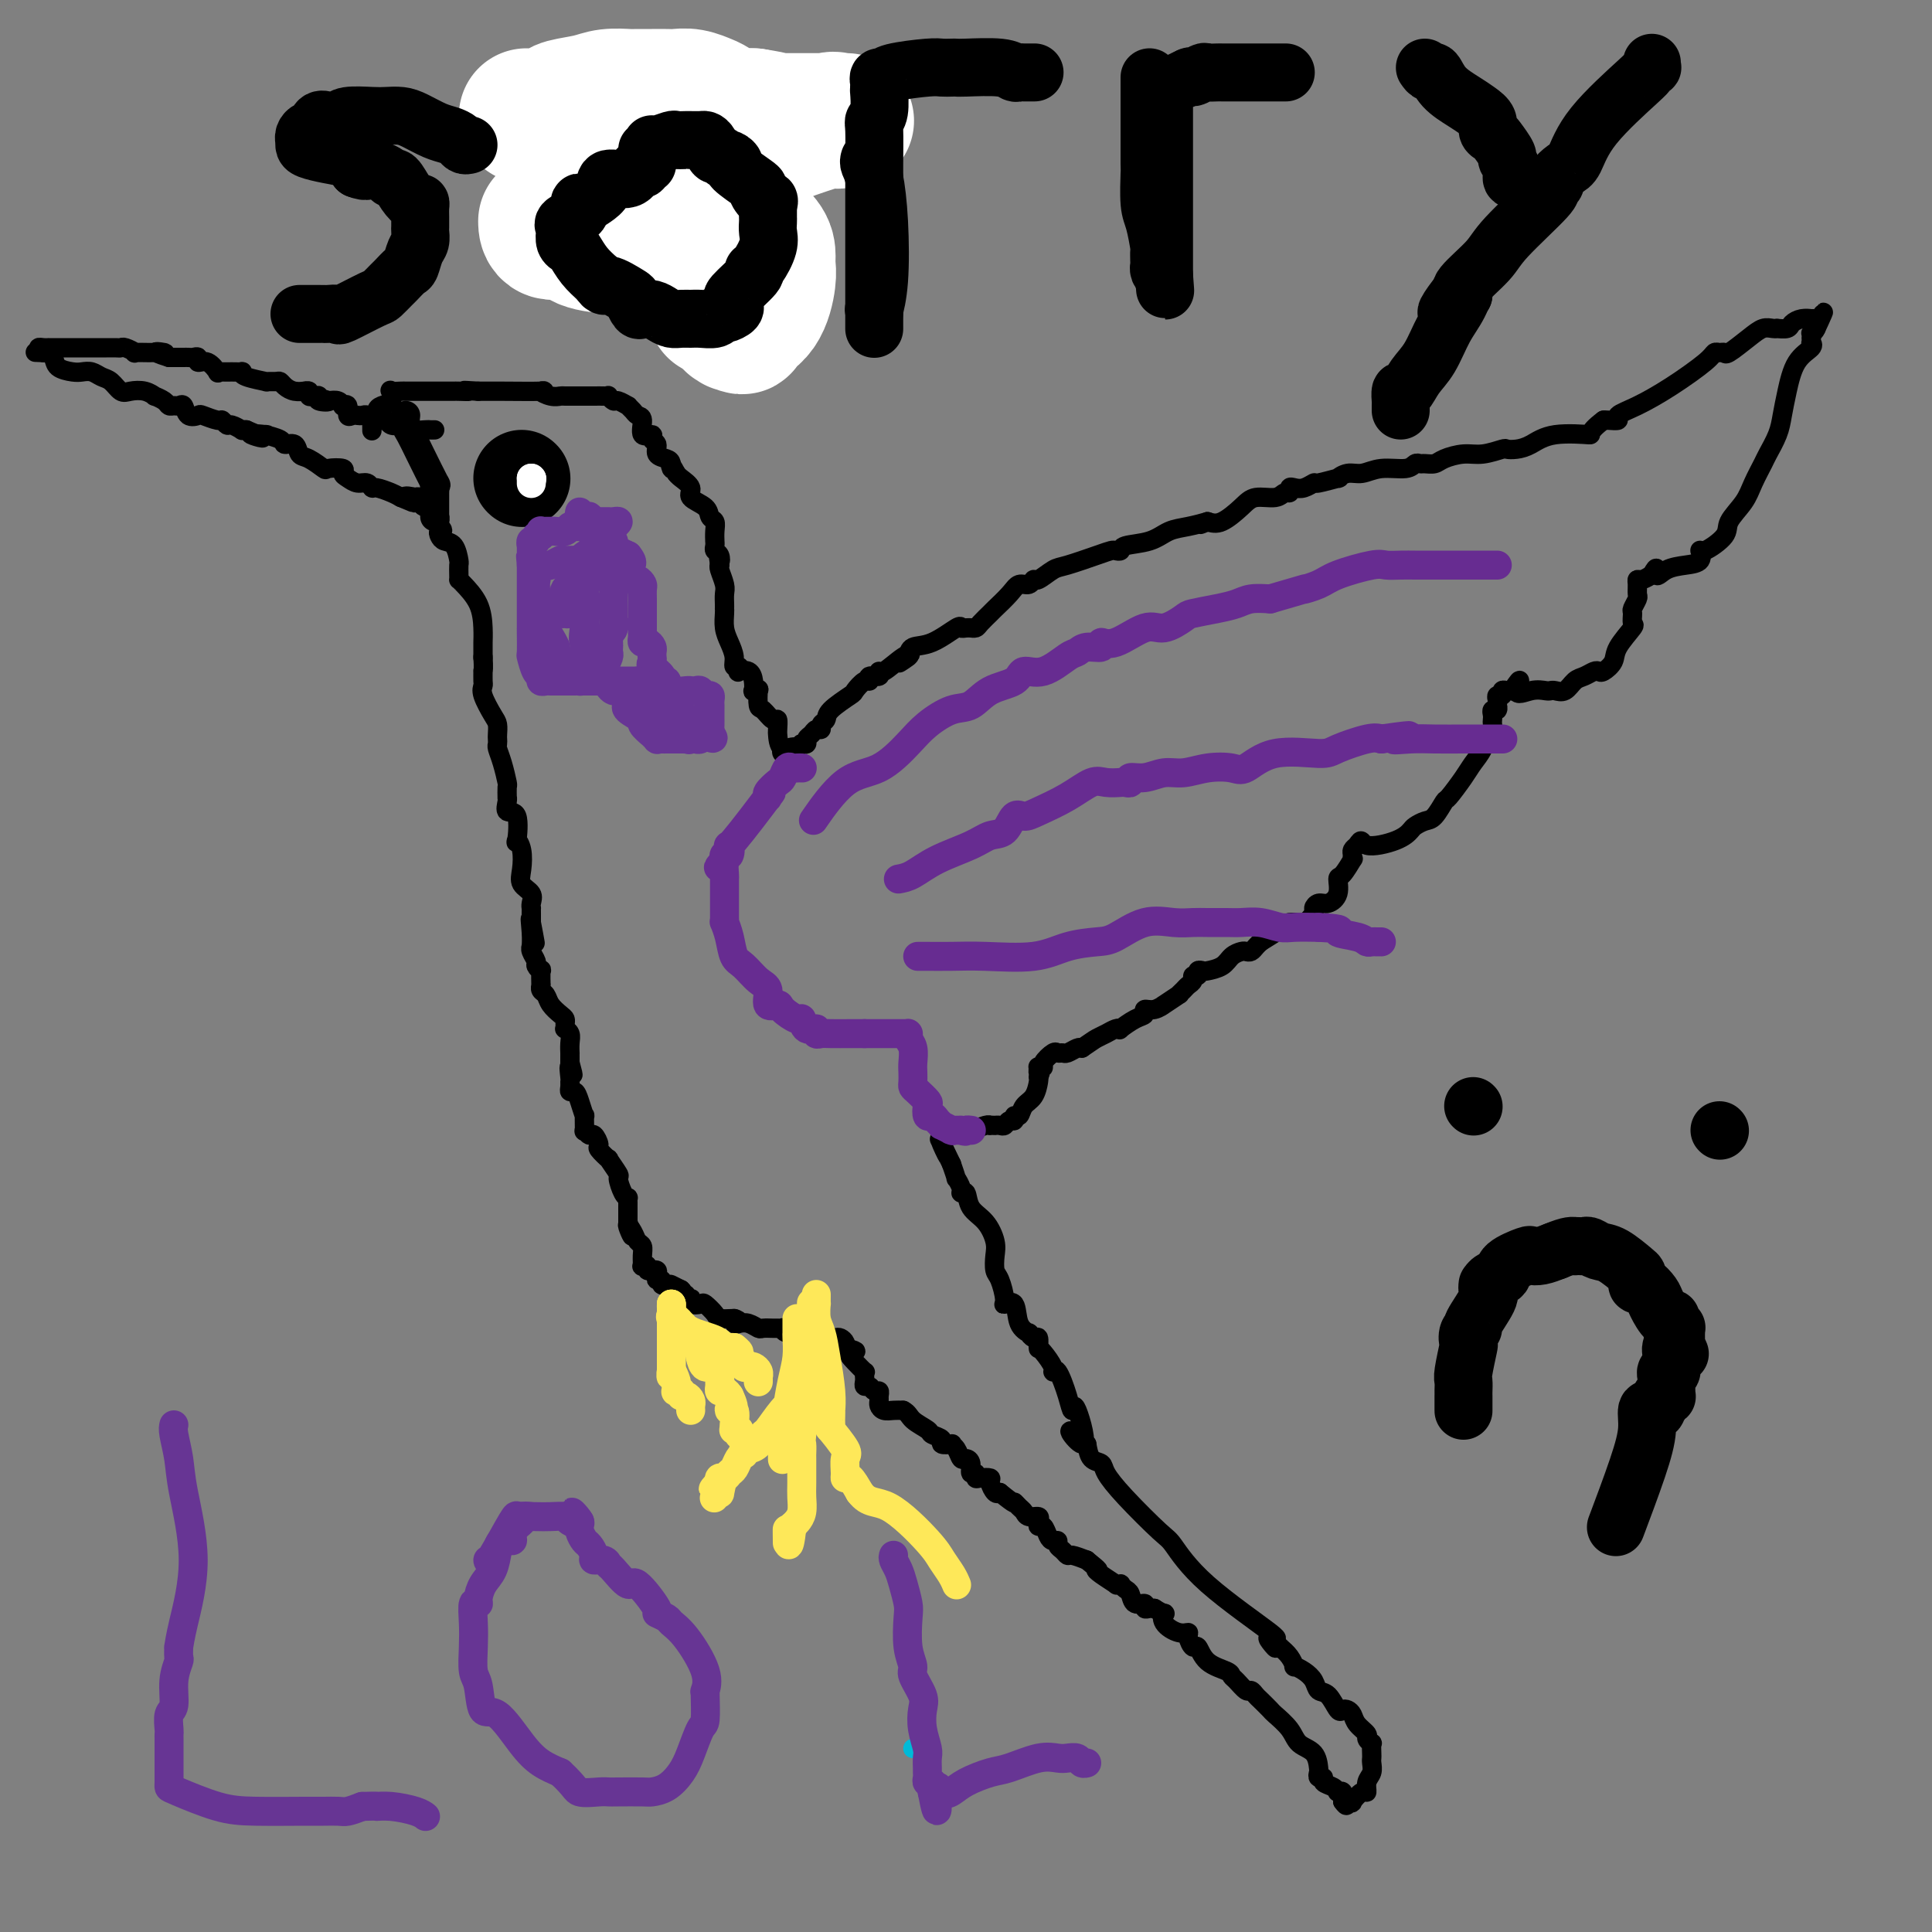 <svg viewBox='0 0 400 400' version='1.1' xmlns='http://www.w3.org/2000/svg' xmlns:xlink='http://www.w3.org/1999/xlink'><rect x="0" y="0" width="400" height="400" fill="#808080" stroke="none"/><g fill='none' stroke='#00BAD8' stroke-width='4' stroke-linecap='round' stroke-linejoin='round'><path d='M189,362c0.000,0.000 0.000,0.000 0,0c0.000,0.000 0.000,0.000 0,0'/></g>
<g fill='none' stroke='#000000' stroke-width='4' stroke-linecap='round' stroke-linejoin='round'><path d='M90,89c-0.393,0.008 -0.787,0.016 -1,0c-0.213,-0.016 -0.246,-0.056 -1,0c-0.754,0.056 -2.230,0.207 -3,0c-0.770,-0.207 -0.836,-0.774 -1,-1c-0.164,-0.226 -0.426,-0.113 -1,0c-0.574,0.113 -1.459,0.226 -2,0c-0.541,-0.226 -0.736,-0.792 -1,-1c-0.264,-0.208 -0.595,-0.060 -1,0c-0.405,0.060 -0.882,0.030 -1,0c-0.118,-0.030 0.123,-0.060 0,0c-0.123,0.060 -0.610,0.212 -1,0c-0.390,-0.212 -0.683,-0.787 -1,-1c-0.317,-0.213 -0.658,-0.065 -1,0c-0.342,0.065 -0.684,0.045 -1,0c-0.316,-0.045 -0.606,-0.116 -1,0c-0.394,0.116 -0.892,0.420 -1,0c-0.108,-0.420 0.176,-1.563 0,-2c-0.176,-0.437 -0.810,-0.169 -1,0c-0.190,0.169 0.064,0.238 0,0c-0.064,-0.238 -0.447,-0.782 -1,-1c-0.553,-0.218 -1.277,-0.109 -2,0'/><path d='M68,83c-3.279,-0.944 -0.476,-0.305 0,0c0.476,0.305 -1.374,0.274 -2,0c-0.626,-0.274 -0.028,-0.791 0,-1c0.028,-0.209 -0.513,-0.109 -1,0c-0.487,0.109 -0.921,0.226 -1,0c-0.079,-0.226 0.196,-0.795 0,-1c-0.196,-0.205 -0.865,-0.045 -1,0c-0.135,0.045 0.264,-0.026 0,0c-0.264,0.026 -1.189,0.150 -2,0c-0.811,-0.150 -1.506,-0.575 -2,-1c-0.494,-0.425 -0.787,-0.849 -1,-1c-0.213,-0.151 -0.345,-0.030 -1,0c-0.655,0.030 -1.834,-0.030 -2,0c-0.166,0.030 0.682,0.152 0,0c-0.682,-0.152 -2.893,-0.576 -4,-1c-1.107,-0.424 -1.110,-0.846 -1,-1c0.110,-0.154 0.332,-0.039 0,0c-0.332,0.039 -1.219,0.003 -2,0c-0.781,-0.003 -1.457,0.028 -2,0c-0.543,-0.028 -0.954,-0.117 -1,0c-0.046,0.117 0.272,0.438 0,0c-0.272,-0.438 -1.134,-1.634 -2,-2c-0.866,-0.366 -1.738,0.098 -2,0c-0.262,-0.098 0.084,-0.758 0,-1c-0.084,-0.242 -0.600,-0.065 -1,0c-0.400,0.065 -0.685,0.017 -1,0c-0.315,-0.017 -0.662,-0.005 -1,0c-0.338,0.005 -0.668,0.001 -1,0c-0.332,-0.001 -0.666,-0.000 -1,0c-0.334,0.000 -0.667,0.000 -1,0'/><path d='M35,74c-5.213,-1.618 -1.745,-1.165 -1,-1c0.745,0.165 -1.233,0.040 -2,0c-0.767,-0.040 -0.324,0.003 -1,0c-0.676,-0.003 -2.470,-0.053 -3,0c-0.530,0.053 0.204,0.210 0,0c-0.204,-0.210 -1.345,-0.788 -2,-1c-0.655,-0.212 -0.823,-0.057 -1,0c-0.177,0.057 -0.362,0.015 -1,0c-0.638,-0.015 -1.728,-0.004 -2,0c-0.272,0.004 0.275,0.001 0,0c-0.275,-0.001 -1.370,-0.000 -2,0c-0.630,0.000 -0.794,0.000 -1,0c-0.206,-0.000 -0.453,-0.000 -1,0c-0.547,0.000 -1.393,0.000 -2,0c-0.607,-0.000 -0.976,0.000 -1,0c-0.024,-0.000 0.295,-0.000 0,0c-0.295,0.000 -1.206,0.000 -2,0c-0.794,-0.000 -1.471,-0.001 -2,0c-0.529,0.001 -0.910,0.003 -1,0c-0.090,-0.003 0.110,-0.011 0,0c-0.110,0.011 -0.530,0.041 -1,0c-0.470,-0.041 -0.992,-0.155 -1,0c-0.008,0.155 0.496,0.577 1,1'/><path d='M9,73c-3.781,-0.146 -0.233,-0.011 1,0c1.233,0.011 0.150,-0.102 0,0c-0.150,0.102 0.631,0.419 1,1c0.369,0.581 0.325,1.427 1,2c0.675,0.573 2.067,0.873 3,1c0.933,0.127 1.405,0.080 2,0c0.595,-0.080 1.313,-0.193 2,0c0.687,0.193 1.342,0.692 2,1c0.658,0.308 1.319,0.426 2,1c0.681,0.574 1.382,1.603 2,2c0.618,0.397 1.153,0.162 2,0c0.847,-0.162 2.006,-0.250 3,0c0.994,0.250 1.825,0.837 2,1c0.175,0.163 -0.304,-0.099 0,0c0.304,0.099 1.391,0.561 2,1c0.609,0.439 0.739,0.857 1,1c0.261,0.143 0.652,0.010 1,0c0.348,-0.010 0.655,0.101 1,0c0.345,-0.101 0.730,-0.415 1,0c0.270,0.415 0.425,1.560 1,2c0.575,0.440 1.569,0.174 2,0c0.431,-0.174 0.299,-0.258 1,0c0.701,0.258 2.234,0.858 3,1c0.766,0.142 0.765,-0.172 1,0c0.235,0.172 0.707,0.831 1,1c0.293,0.169 0.409,-0.150 1,0c0.591,0.150 1.659,0.771 2,1c0.341,0.229 -0.045,0.065 0,0c0.045,-0.065 0.523,-0.033 1,0'/><path d='M51,89c6.529,2.699 1.853,1.445 1,1c-0.853,-0.445 2.118,-0.083 3,0c0.882,0.083 -0.325,-0.114 0,0c0.325,0.114 2.183,0.540 3,1c0.817,0.460 0.594,0.954 1,1c0.406,0.046 1.440,-0.355 2,0c0.560,0.355 0.645,1.467 1,2c0.355,0.533 0.981,0.485 2,1c1.019,0.515 2.433,1.591 3,2c0.567,0.409 0.287,0.152 1,0c0.713,-0.152 2.418,-0.200 3,0c0.582,0.200 0.040,0.646 0,1c-0.040,0.354 0.421,0.616 1,1c0.579,0.384 1.275,0.890 2,1c0.725,0.110 1.479,-0.178 2,0c0.521,0.178 0.810,0.821 1,1c0.190,0.179 0.282,-0.106 1,0c0.718,0.106 2.062,0.602 3,1c0.938,0.398 1.469,0.699 2,1'/><path d='M83,103c5.051,2.167 1.679,0.585 1,0c-0.679,-0.585 1.334,-0.172 2,0c0.666,0.172 -0.016,0.103 0,0c0.016,-0.103 0.730,-0.240 1,0c0.270,0.240 0.097,0.856 0,1c-0.097,0.144 -0.118,-0.186 0,0c0.118,0.186 0.375,0.886 1,1c0.625,0.114 1.617,-0.358 2,0c0.383,0.358 0.155,1.545 0,2c-0.155,0.455 -0.238,0.177 0,0c0.238,-0.177 0.796,-0.254 1,0c0.204,0.254 0.055,0.838 0,1c-0.055,0.162 -0.016,-0.096 0,0c0.016,0.096 0.008,0.548 0,1'/><path d='M91,109c1.246,1.109 0.362,0.882 0,1c-0.362,0.118 -0.202,0.580 0,1c0.202,0.420 0.446,0.799 1,1c0.554,0.201 1.416,0.226 2,1c0.584,0.774 0.888,2.298 1,3c0.112,0.702 0.031,0.581 0,1c-0.031,0.419 -0.012,1.377 0,2c0.012,0.623 0.017,0.911 0,1c-0.017,0.089 -0.057,-0.022 0,0c0.057,0.022 0.211,0.176 1,1c0.789,0.824 2.211,2.319 3,4c0.789,1.681 0.943,3.547 1,5c0.057,1.453 0.015,2.493 0,3c-0.015,0.507 -0.004,0.483 0,1c0.004,0.517 0.001,1.576 0,2c-0.001,0.424 -0.001,0.212 0,0'/><path d='M100,136c0.154,2.411 0.040,2.937 0,3c-0.040,0.063 -0.004,-0.337 0,0c0.004,0.337 -0.023,1.413 0,2c0.023,0.587 0.097,0.686 0,1c-0.097,0.314 -0.366,0.843 0,2c0.366,1.157 1.366,2.940 2,4c0.634,1.060 0.901,1.396 1,2c0.099,0.604 0.029,1.476 0,2c-0.029,0.524 -0.018,0.701 0,1c0.018,0.299 0.043,0.719 0,1c-0.043,0.281 -0.155,0.423 0,1c0.155,0.577 0.577,1.590 1,3c0.423,1.410 0.846,3.217 1,4c0.154,0.783 0.039,0.543 0,1c-0.039,0.457 -0.003,1.609 0,2c0.003,0.391 -0.027,0.019 0,0c0.027,-0.019 0.111,0.316 0,1c-0.111,0.684 -0.419,1.718 0,2c0.419,0.282 1.563,-0.189 2,1c0.437,1.189 0.168,4.037 0,5c-0.168,0.963 -0.234,0.039 0,0c0.234,-0.039 0.766,0.805 1,2c0.234,1.195 0.168,2.741 0,4c-0.168,1.259 -0.437,2.232 0,3c0.437,0.768 1.581,1.332 2,2c0.419,0.668 0.112,1.439 0,2c-0.112,0.561 -0.030,0.913 0,1c0.030,0.087 0.008,-0.092 0,0c-0.008,0.092 -0.002,0.455 0,1c0.002,0.545 0.001,1.273 0,2'/><path d='M110,191c1.547,8.437 0.413,2.028 0,0c-0.413,-2.028 -0.107,0.325 0,2c0.107,1.675 0.013,2.672 0,3c-0.013,0.328 0.053,-0.013 0,0c-0.053,0.013 -0.224,0.379 0,1c0.224,0.621 0.845,1.498 1,2c0.155,0.502 -0.155,0.628 0,1c0.155,0.372 0.774,0.988 1,1c0.226,0.012 0.060,-0.582 0,0c-0.060,0.582 -0.013,2.340 0,3c0.013,0.660 -0.009,0.221 0,0c0.009,-0.221 0.047,-0.224 0,0c-0.047,0.224 -0.181,0.676 0,1c0.181,0.324 0.675,0.520 1,1c0.325,0.480 0.480,1.243 1,2c0.520,0.757 1.406,1.509 2,2c0.594,0.491 0.895,0.722 1,1c0.105,0.278 0.014,0.602 0,1c-0.014,0.398 0.049,0.871 0,1c-0.049,0.129 -0.209,-0.085 0,0c0.209,0.085 0.788,0.471 1,1c0.212,0.529 0.057,1.203 0,2c-0.057,0.797 -0.015,1.719 0,2c0.015,0.281 0.004,-0.078 0,0c-0.004,0.078 -0.001,0.594 0,1c0.001,0.406 0.001,0.703 0,1'/><path d='M118,220c1.237,4.605 0.331,1.616 0,1c-0.331,-0.616 -0.086,1.140 0,2c0.086,0.860 0.012,0.823 0,1c-0.012,0.177 0.039,0.567 0,1c-0.039,0.433 -0.168,0.908 0,1c0.168,0.092 0.634,-0.198 1,0c0.366,0.198 0.633,0.885 1,2c0.367,1.115 0.833,2.657 1,3c0.167,0.343 0.033,-0.512 0,0c-0.033,0.512 0.034,2.393 0,3c-0.034,0.607 -0.169,-0.060 0,0c0.169,0.060 0.642,0.848 1,1c0.358,0.152 0.602,-0.330 1,0c0.398,0.330 0.952,1.473 1,2c0.048,0.527 -0.408,0.440 0,1c0.408,0.560 1.681,1.768 2,2c0.319,0.232 -0.317,-0.512 0,0c0.317,0.512 1.588,2.280 2,3c0.412,0.720 -0.033,0.392 0,1c0.033,0.608 0.545,2.153 1,3c0.455,0.847 0.854,0.996 1,1c0.146,0.004 0.039,-0.136 0,0c-0.039,0.136 -0.010,0.548 0,1c0.010,0.452 0.003,0.944 0,1c-0.003,0.056 -0.001,-0.325 0,0c0.001,0.325 0.000,1.357 0,2c-0.000,0.643 -0.000,0.898 0,1c0.000,0.102 0.000,0.051 0,0'/><path d='M130,253c1.808,5.301 0.327,2.053 0,1c-0.327,-1.053 0.501,0.090 1,1c0.499,0.910 0.668,1.589 1,2c0.332,0.411 0.825,0.554 1,1c0.175,0.446 0.032,1.195 0,2c-0.032,0.805 0.048,1.666 0,2c-0.048,0.334 -0.224,0.142 0,0c0.224,-0.142 0.848,-0.235 1,0c0.152,0.235 -0.169,0.798 0,1c0.169,0.202 0.829,0.044 1,0c0.171,-0.044 -0.146,0.026 0,0c0.146,-0.026 0.756,-0.147 1,0c0.244,0.147 0.122,0.561 0,1c-0.122,0.439 -0.244,0.902 0,1c0.244,0.098 0.854,-0.170 1,0c0.146,0.170 -0.171,0.778 0,1c0.171,0.222 0.829,0.059 1,0c0.171,-0.059 -0.145,-0.013 0,0c0.145,0.013 0.750,-0.007 1,0c0.250,0.007 0.144,0.040 0,0c-0.144,-0.040 -0.327,-0.154 0,0c0.327,0.154 1.163,0.577 2,1'/><path d='M141,267c1.018,0.861 0.063,1.014 0,1c-0.063,-0.014 0.766,-0.196 1,0c0.234,0.196 -0.126,0.771 0,1c0.126,0.229 0.740,0.112 1,0c0.260,-0.112 0.168,-0.220 0,0c-0.168,0.220 -0.411,0.766 0,1c0.411,0.234 1.478,0.154 2,0c0.522,-0.154 0.501,-0.381 1,0c0.499,0.381 1.519,1.372 2,2c0.481,0.628 0.423,0.894 1,1c0.577,0.106 1.788,0.053 3,0'/><path d='M152,273c1.711,0.869 0.490,0.040 0,0c-0.490,-0.040 -0.249,0.707 0,1c0.249,0.293 0.504,0.131 1,0c0.496,-0.131 1.232,-0.231 2,0c0.768,0.231 1.569,0.794 2,1c0.431,0.206 0.494,0.054 1,0c0.506,-0.054 1.457,-0.011 2,0c0.543,0.011 0.678,-0.011 1,0c0.322,0.011 0.829,0.056 1,0c0.171,-0.056 0.004,-0.211 0,0c-0.004,0.211 0.153,0.789 1,1c0.847,0.211 2.384,0.057 3,0c0.616,-0.057 0.312,-0.016 0,0c-0.312,0.016 -0.631,0.008 0,0c0.631,-0.008 2.210,-0.016 3,0c0.790,0.016 0.789,0.056 1,0c0.211,-0.056 0.635,-0.208 1,0c0.365,0.208 0.672,0.778 1,1c0.328,0.222 0.676,0.098 1,0c0.324,-0.098 0.623,-0.170 1,0c0.377,0.170 0.833,0.582 1,1c0.167,0.418 0.045,0.843 0,1c-0.045,0.157 -0.013,0.045 0,0c0.013,-0.045 0.006,-0.022 0,0'/><path d='M175,279c3.756,1.067 1.647,0.734 1,1c-0.647,0.266 0.166,1.132 1,2c0.834,0.868 1.687,1.739 2,2c0.313,0.261 0.087,-0.089 0,0c-0.087,0.089 -0.035,0.616 0,1c0.035,0.384 0.052,0.624 0,1c-0.052,0.376 -0.172,0.888 0,1c0.172,0.112 0.635,-0.177 1,0c0.365,0.177 0.633,0.821 1,1c0.367,0.179 0.833,-0.106 1,0c0.167,0.106 0.037,0.603 0,1c-0.037,0.397 0.021,0.695 0,1c-0.021,0.305 -0.119,0.618 0,1c0.119,0.382 0.455,0.834 1,1c0.545,0.166 1.299,0.048 2,0c0.701,-0.048 1.351,-0.024 2,0'/><path d='M187,292c1.051,0.499 1.180,1.248 2,2c0.820,0.752 2.333,1.508 3,2c0.667,0.492 0.490,0.720 1,1c0.510,0.280 1.709,0.613 2,1c0.291,0.387 -0.325,0.829 0,1c0.325,0.171 1.592,0.070 2,0c0.408,-0.070 -0.044,-0.108 0,0c0.044,0.108 0.585,0.362 1,1c0.415,0.638 0.703,1.658 1,2c0.297,0.342 0.601,0.004 1,0c0.399,-0.004 0.893,0.325 1,1c0.107,0.675 -0.174,1.697 0,2c0.174,0.303 0.802,-0.113 1,0c0.198,0.113 -0.035,0.756 0,1c0.035,0.244 0.338,0.090 1,0c0.662,-0.090 1.683,-0.117 2,0c0.317,0.117 -0.068,0.378 0,1c0.068,0.622 0.591,1.606 1,2c0.409,0.394 0.705,0.197 1,0'/><path d='M207,309c3.727,3.034 3.045,2.119 3,2c-0.045,-0.119 0.549,0.559 1,1c0.451,0.441 0.761,0.644 1,1c0.239,0.356 0.407,0.864 1,1c0.593,0.136 1.612,-0.101 2,0c0.388,0.101 0.145,0.539 0,1c-0.145,0.461 -0.193,0.946 0,1c0.193,0.054 0.625,-0.322 1,0c0.375,0.322 0.692,1.343 1,2c0.308,0.657 0.608,0.951 1,1c0.392,0.049 0.877,-0.145 1,0c0.123,0.145 -0.116,0.630 0,1c0.116,0.370 0.588,0.625 1,1c0.412,0.375 0.765,0.870 1,1c0.235,0.130 0.353,-0.106 1,0c0.647,0.106 1.824,0.553 3,1'/><path d='M225,323c3.227,2.591 2.294,2.067 2,2c-0.294,-0.067 0.050,0.321 1,1c0.950,0.679 2.506,1.649 3,2c0.494,0.351 -0.075,0.082 0,0c0.075,-0.082 0.792,0.024 1,0c0.208,-0.024 -0.094,-0.179 0,0c0.094,0.179 0.585,0.693 1,1c0.415,0.307 0.755,0.408 1,1c0.245,0.592 0.394,1.675 1,2c0.606,0.325 1.668,-0.109 2,0c0.332,0.109 -0.064,0.760 0,1c0.064,0.240 0.590,0.069 1,0c0.410,-0.069 0.705,-0.034 1,0'/><path d='M239,333c2.659,1.685 2.305,0.898 2,1c-0.305,0.102 -0.562,1.093 0,2c0.562,0.907 1.943,1.729 3,2c1.057,0.271 1.789,-0.009 2,0c0.211,0.009 -0.101,0.307 0,1c0.101,0.693 0.615,1.783 1,2c0.385,0.217 0.641,-0.438 1,0c0.359,0.438 0.821,1.967 2,3c1.179,1.033 3.075,1.568 4,2c0.925,0.432 0.878,0.760 1,1c0.122,0.240 0.413,0.392 1,1c0.587,0.608 1.471,1.673 2,2c0.529,0.327 0.703,-0.083 1,0c0.297,0.083 0.717,0.658 1,1c0.283,0.342 0.431,0.452 1,1c0.569,0.548 1.560,1.535 2,2c0.440,0.465 0.328,0.408 1,1c0.672,0.592 2.128,1.832 3,3c0.872,1.168 1.161,2.264 2,3c0.839,0.736 2.229,1.110 3,2c0.771,0.890 0.923,2.294 1,3c0.077,0.706 0.080,0.714 0,1c-0.080,0.286 -0.242,0.851 0,1c0.242,0.149 0.888,-0.118 1,0c0.112,0.118 -0.311,0.620 0,1c0.311,0.380 1.355,0.636 2,1c0.645,0.364 0.891,0.835 1,1c0.109,0.165 0.081,0.024 0,0c-0.081,-0.024 -0.214,0.071 0,0c0.214,-0.071 0.775,-0.306 1,0c0.225,0.306 0.112,1.153 0,2'/><path d='M278,373c1.087,1.556 0.803,0.447 1,0c0.197,-0.447 0.875,-0.231 1,0c0.125,0.231 -0.302,0.477 0,0c0.302,-0.477 1.335,-1.675 2,-2c0.665,-0.325 0.963,0.225 1,0c0.037,-0.225 -0.186,-1.225 0,-2c0.186,-0.775 0.782,-1.326 1,-2c0.218,-0.674 0.060,-1.472 0,-2c-0.060,-0.528 -0.020,-0.786 0,-1c0.020,-0.214 0.021,-0.385 0,-1c-0.021,-0.615 -0.065,-1.673 0,-2c0.065,-0.327 0.239,0.078 0,0c-0.239,-0.078 -0.890,-0.637 -1,-1c-0.110,-0.363 0.321,-0.529 0,-1c-0.321,-0.471 -1.395,-1.248 -2,-2c-0.605,-0.752 -0.742,-1.480 -1,-2c-0.258,-0.520 -0.636,-0.831 -1,-1c-0.364,-0.169 -0.713,-0.195 -1,0c-0.287,0.195 -0.513,0.610 -1,0c-0.487,-0.610 -1.234,-2.245 -2,-3c-0.766,-0.755 -1.549,-0.632 -2,-1c-0.451,-0.368 -0.568,-1.229 -1,-2c-0.432,-0.771 -1.179,-1.452 -2,-2c-0.821,-0.548 -1.715,-0.961 -2,-1c-0.285,-0.039 0.039,0.297 0,0c-0.039,-0.297 -0.440,-1.228 -1,-2c-0.560,-0.772 -1.280,-1.386 -2,-2'/><path d='M265,341c-3.118,-3.055 -1.414,-0.691 -1,0c0.414,0.691 -0.463,-0.291 -1,-1c-0.537,-0.709 -0.734,-1.144 0,-1c0.734,0.144 2.398,0.868 0,-1c-2.398,-1.868 -8.860,-6.328 -13,-10c-4.140,-3.672 -5.959,-6.557 -7,-8c-1.041,-1.443 -1.305,-1.446 -3,-3c-1.695,-1.554 -4.822,-4.659 -7,-7c-2.178,-2.341 -3.409,-3.916 -4,-5c-0.591,-1.084 -0.544,-1.676 -1,-2c-0.456,-0.324 -1.416,-0.378 -2,-1c-0.584,-0.622 -0.792,-1.811 -1,-3'/><path d='M225,299c-6.368,-6.065 -2.287,-0.229 -1,0c1.287,0.229 -0.220,-5.150 -1,-7c-0.780,-1.850 -0.834,-0.171 -1,0c-0.166,0.171 -0.443,-1.166 -1,-3c-0.557,-1.834 -1.393,-4.166 -2,-5c-0.607,-0.834 -0.986,-0.172 -1,0c-0.014,0.172 0.336,-0.148 0,-1c-0.336,-0.852 -1.357,-2.236 -2,-3c-0.643,-0.764 -0.907,-0.907 -1,-1c-0.093,-0.093 -0.015,-0.134 0,0c0.015,0.134 -0.033,0.443 0,0c0.033,-0.443 0.145,-1.639 0,-2c-0.145,-0.361 -0.548,0.112 -1,0c-0.452,-0.112 -0.952,-0.811 -1,-1c-0.048,-0.189 0.356,0.131 0,0c-0.356,-0.131 -1.471,-0.714 -2,-2c-0.529,-1.286 -0.471,-3.274 -1,-4c-0.529,-0.726 -1.645,-0.190 -2,0c-0.355,0.190 0.050,0.033 0,-1c-0.050,-1.033 -0.554,-2.941 -1,-4c-0.446,-1.059 -0.834,-1.269 -1,-2c-0.166,-0.731 -0.110,-1.983 0,-3c0.110,-1.017 0.274,-1.799 0,-3c-0.274,-1.201 -0.987,-2.821 -2,-4c-1.013,-1.179 -2.328,-1.918 -3,-3c-0.672,-1.082 -0.701,-2.508 -1,-3c-0.299,-0.492 -0.867,-0.049 -1,0c-0.133,0.049 0.171,-0.296 0,-1c-0.171,-0.704 -0.815,-1.766 -1,-2c-0.185,-0.234 0.090,0.362 0,0c-0.090,-0.362 -0.545,-1.681 -1,-3'/><path d='M197,241c-4.497,-9.317 -1.741,-3.611 -1,-2c0.741,1.611 -0.534,-0.875 -1,-2c-0.466,-1.125 -0.123,-0.890 0,-1c0.123,-0.110 0.026,-0.565 0,-1c-0.026,-0.435 0.020,-0.849 0,-1c-0.020,-0.151 -0.106,-0.040 0,0c0.106,0.040 0.403,0.007 1,0c0.597,-0.007 1.495,0.012 2,0c0.505,-0.012 0.618,-0.056 1,0c0.382,0.056 1.035,0.211 2,0c0.965,-0.211 2.244,-0.789 3,-1c0.756,-0.211 0.990,-0.057 1,0c0.010,0.057 -0.205,0.016 0,0c0.205,-0.016 0.828,-0.008 1,0c0.172,0.008 -0.108,0.017 0,0c0.108,-0.017 0.602,-0.061 1,0c0.398,0.061 0.698,0.228 1,0c0.302,-0.228 0.605,-0.852 1,-1c0.395,-0.148 0.883,0.180 1,0c0.117,-0.180 -0.137,-0.868 0,-1c0.137,-0.132 0.664,0.290 1,0c0.336,-0.290 0.482,-1.294 1,-2c0.518,-0.706 1.409,-1.113 2,-2c0.591,-0.887 0.883,-2.253 1,-3c0.117,-0.747 0.058,-0.873 0,-1'/><path d='M215,223c0.769,-1.559 0.190,-0.955 0,-1c-0.190,-0.045 0.008,-0.738 0,-1c-0.008,-0.262 -0.224,-0.095 0,0c0.224,0.095 0.886,0.116 1,0c0.114,-0.116 -0.321,-0.370 0,-1c0.321,-0.630 1.399,-1.637 2,-2c0.601,-0.363 0.725,-0.084 1,0c0.275,0.084 0.703,-0.029 1,0c0.297,0.029 0.465,0.200 1,0c0.535,-0.200 1.439,-0.771 2,-1c0.561,-0.229 0.781,-0.114 1,0'/><path d='M224,217c1.978,-1.336 2.422,-1.677 3,-2c0.578,-0.323 1.288,-0.629 2,-1c0.712,-0.371 1.424,-0.806 2,-1c0.576,-0.194 1.014,-0.147 1,0c-0.014,0.147 -0.482,0.394 0,0c0.482,-0.394 1.913,-1.431 3,-2c1.087,-0.569 1.829,-0.672 2,-1c0.171,-0.328 -0.230,-0.880 0,-1c0.230,-0.120 1.090,0.193 2,0c0.910,-0.193 1.869,-0.892 2,-1c0.131,-0.108 -0.565,0.374 0,0c0.565,-0.374 2.390,-1.606 3,-2c0.610,-0.394 0.005,0.048 0,0c-0.005,-0.048 0.591,-0.586 1,-1c0.409,-0.414 0.630,-0.703 1,-1c0.370,-0.297 0.887,-0.602 1,-1c0.113,-0.398 -0.179,-0.891 0,-1c0.179,-0.109 0.828,0.165 1,0c0.172,-0.165 -0.134,-0.769 0,-1c0.134,-0.231 0.708,-0.090 1,0c0.292,0.090 0.302,0.129 1,0c0.698,-0.129 2.085,-0.426 3,-1c0.915,-0.574 1.358,-1.425 2,-2c0.642,-0.575 1.481,-0.875 2,-1c0.519,-0.125 0.716,-0.075 1,0c0.284,0.075 0.653,0.174 1,0c0.347,-0.174 0.670,-0.621 1,-1c0.330,-0.379 0.665,-0.689 1,-1'/><path d='M261,195c6.548,-4.014 4.419,-3.050 4,-3c-0.419,0.050 0.871,-0.814 2,-1c1.129,-0.186 2.098,0.305 3,0c0.902,-0.305 1.738,-1.407 2,-2c0.262,-0.593 -0.049,-0.678 0,-1c0.049,-0.322 0.460,-0.882 1,-1c0.540,-0.118 1.210,0.206 2,0c0.790,-0.206 1.700,-0.940 2,-2c0.300,-1.060 -0.010,-2.445 0,-3c0.010,-0.555 0.342,-0.281 1,-1c0.658,-0.719 1.643,-2.430 2,-3c0.357,-0.570 0.085,0.002 0,0c-0.085,-0.002 0.015,-0.577 0,-1c-0.015,-0.423 -0.147,-0.692 0,-1c0.147,-0.308 0.574,-0.654 1,-1'/><path d='M281,175c1.063,-1.825 0.722,-0.387 2,0c1.278,0.387 4.176,-0.275 6,-1c1.824,-0.725 2.573,-1.512 3,-2c0.427,-0.488 0.532,-0.677 1,-1c0.468,-0.323 1.298,-0.779 2,-1c0.702,-0.221 1.276,-0.208 2,-1c0.724,-0.792 1.598,-2.389 2,-3c0.402,-0.611 0.331,-0.237 1,-1c0.669,-0.763 2.078,-2.663 3,-4c0.922,-1.337 1.357,-2.113 2,-3c0.643,-0.887 1.493,-1.887 2,-3c0.507,-1.113 0.672,-2.339 1,-3c0.328,-0.661 0.819,-0.755 1,-1c0.181,-0.245 0.052,-0.639 0,-1c-0.052,-0.361 -0.028,-0.689 0,-1c0.028,-0.311 0.060,-0.604 0,-1c-0.060,-0.396 -0.212,-0.893 0,-1c0.212,-0.107 0.788,0.178 1,0c0.212,-0.178 0.061,-0.817 0,-1c-0.061,-0.183 -0.031,0.091 0,0c0.031,-0.091 0.064,-0.546 0,-1c-0.064,-0.454 -0.224,-0.906 0,-1c0.224,-0.094 0.833,0.171 1,0c0.167,-0.171 -0.109,-0.777 0,-1c0.109,-0.223 0.603,-0.064 1,0c0.397,0.064 0.699,0.032 1,0'/><path d='M313,143c2.874,-4.177 1.059,-1.120 1,0c-0.059,1.120 1.636,0.302 3,0c1.364,-0.302 2.396,-0.088 3,0c0.604,0.088 0.780,0.049 1,0c0.220,-0.049 0.482,-0.108 1,0c0.518,0.108 1.291,0.382 2,0c0.709,-0.382 1.355,-1.421 2,-2c0.645,-0.579 1.291,-0.696 2,-1c0.709,-0.304 1.483,-0.793 2,-1c0.517,-0.207 0.777,-0.133 1,0c0.223,0.133 0.410,0.325 1,0c0.590,-0.325 1.584,-1.166 2,-2c0.416,-0.834 0.254,-1.661 1,-3c0.746,-1.339 2.400,-3.189 3,-4c0.600,-0.811 0.147,-0.584 0,-1c-0.147,-0.416 0.013,-1.477 0,-2c-0.013,-0.523 -0.200,-0.508 0,-1c0.200,-0.492 0.788,-1.490 1,-2c0.212,-0.510 0.049,-0.532 0,-1c-0.049,-0.468 0.018,-1.383 0,-2c-0.018,-0.617 -0.120,-0.935 0,-1c0.120,-0.065 0.463,0.124 1,0c0.537,-0.124 1.269,-0.562 2,-1'/><path d='M342,119c1.395,-2.738 0.881,-0.584 1,0c0.119,0.584 0.869,-0.401 2,-1c1.131,-0.599 2.644,-0.811 4,-1c1.356,-0.189 2.557,-0.356 3,-1c0.443,-0.644 0.129,-1.764 0,-2c-0.129,-0.236 -0.071,0.413 1,0c1.071,-0.413 3.156,-1.886 4,-3c0.844,-1.114 0.449,-1.868 1,-3c0.551,-1.132 2.049,-2.641 3,-4c0.951,-1.359 1.354,-2.568 2,-4c0.646,-1.432 1.535,-3.087 2,-4c0.465,-0.913 0.507,-1.084 1,-2c0.493,-0.916 1.436,-2.578 2,-4c0.564,-1.422 0.750,-2.606 1,-4c0.250,-1.394 0.564,-2.999 1,-5c0.436,-2.001 0.992,-4.397 2,-6c1.008,-1.603 2.466,-2.415 3,-3c0.534,-0.585 0.143,-0.945 0,-1c-0.143,-0.055 -0.039,0.196 0,0c0.039,-0.196 0.013,-0.840 0,-1c-0.013,-0.160 -0.014,0.163 0,0c0.014,-0.163 0.042,-0.813 0,-1c-0.042,-0.187 -0.155,0.089 0,0c0.155,-0.089 0.577,-0.545 1,-1'/><path d='M376,68c2.944,-6.608 0.802,-1.627 0,0c-0.802,1.627 -0.266,-0.100 0,-1c0.266,-0.900 0.262,-0.974 0,-1c-0.262,-0.026 -0.781,-0.004 -1,0c-0.219,0.004 -0.137,-0.009 0,0c0.137,0.009 0.330,0.041 0,0c-0.330,-0.041 -1.184,-0.155 -2,0c-0.816,0.155 -1.594,0.578 -2,1c-0.406,0.422 -0.440,0.844 -1,1c-0.560,0.156 -1.646,0.046 -2,0c-0.354,-0.046 0.024,-0.029 0,0c-0.024,0.029 -0.451,0.071 -1,0c-0.549,-0.071 -1.222,-0.253 -2,0c-0.778,0.253 -1.662,0.943 -3,2c-1.338,1.057 -3.131,2.483 -4,3c-0.869,0.517 -0.814,0.126 -1,0c-0.186,-0.126 -0.615,0.014 -1,0c-0.385,-0.014 -0.728,-0.183 -1,0c-0.272,0.183 -0.474,0.718 -2,2c-1.526,1.282 -4.377,3.310 -7,5c-2.623,1.690 -5.018,3.041 -7,4c-1.982,0.959 -3.552,1.525 -4,2c-0.448,0.475 0.226,0.859 0,1c-0.226,0.141 -1.350,0.040 -2,0c-0.650,-0.040 -0.825,-0.020 -1,0'/><path d='M332,87c-3.883,2.874 -2.092,3.057 -3,3c-0.908,-0.057 -4.517,-0.356 -7,0c-2.483,0.356 -3.840,1.367 -5,2c-1.160,0.633 -2.122,0.887 -3,1c-0.878,0.113 -1.671,0.086 -2,0c-0.329,-0.086 -0.195,-0.229 -1,0c-0.805,0.229 -2.548,0.832 -4,1c-1.452,0.168 -2.613,-0.098 -4,0c-1.387,0.098 -3.002,0.561 -4,1c-0.998,0.439 -1.381,0.854 -2,1c-0.619,0.146 -1.474,0.024 -2,0c-0.526,-0.024 -0.724,0.050 -1,0c-0.276,-0.050 -0.629,-0.225 -1,0c-0.371,0.225 -0.759,0.849 -2,1c-1.241,0.151 -3.334,-0.171 -5,0c-1.666,0.171 -2.906,0.834 -4,1c-1.094,0.166 -2.043,-0.167 -3,0c-0.957,0.167 -1.923,0.833 -2,1c-0.077,0.167 0.733,-0.165 0,0c-0.733,0.165 -3.009,0.828 -4,1c-0.991,0.172 -0.696,-0.146 -1,0c-0.304,0.146 -1.209,0.756 -2,1c-0.791,0.244 -1.470,0.122 -2,0c-0.530,-0.122 -0.911,-0.244 -1,0c-0.089,0.244 0.116,0.855 0,1c-0.116,0.145 -0.551,-0.174 -1,0c-0.449,0.174 -0.910,0.842 -2,1c-1.090,0.158 -2.808,-0.195 -4,0c-1.192,0.195 -1.860,0.937 -3,2c-1.140,1.063 -2.754,2.447 -4,3c-1.246,0.553 -2.123,0.277 -3,0'/><path d='M250,108c-2.681,1.097 -0.882,0.339 0,0c0.882,-0.339 0.849,-0.260 0,0c-0.849,0.260 -2.514,0.700 -4,1c-1.486,0.300 -2.794,0.459 -4,1c-1.206,0.541 -2.311,1.465 -4,2c-1.689,0.535 -3.961,0.681 -5,1c-1.039,0.319 -0.845,0.811 -1,1c-0.155,0.189 -0.659,0.077 -1,0c-0.341,-0.077 -0.518,-0.118 -1,0c-0.482,0.118 -1.267,0.395 -3,1c-1.733,0.605 -4.414,1.539 -6,2c-1.586,0.461 -2.077,0.448 -3,1c-0.923,0.552 -2.276,1.669 -3,2c-0.724,0.331 -0.818,-0.125 -1,0c-0.182,0.125 -0.453,0.830 -1,1c-0.547,0.170 -1.369,-0.197 -2,0c-0.631,0.197 -1.072,0.957 -2,2c-0.928,1.043 -2.344,2.371 -3,3c-0.656,0.629 -0.553,0.561 -1,1c-0.447,0.439 -1.443,1.385 -2,2c-0.557,0.615 -0.675,0.898 -1,1c-0.325,0.102 -0.857,0.025 -1,0c-0.143,-0.025 0.104,0.004 0,0c-0.104,-0.004 -0.560,-0.041 -1,0c-0.440,0.041 -0.864,0.160 -1,0c-0.136,-0.160 0.015,-0.600 -1,0c-1.015,0.600 -3.196,2.238 -5,3c-1.804,0.762 -3.230,0.646 -4,1c-0.770,0.354 -0.885,1.177 -1,2'/><path d='M188,136c-3.557,2.371 -0.951,0.797 0,0c0.951,-0.797 0.247,-0.817 -1,0c-1.247,0.817 -3.038,2.472 -4,3c-0.962,0.528 -1.097,-0.071 -1,0c0.097,0.071 0.425,0.811 0,1c-0.425,0.189 -1.602,-0.172 -2,0c-0.398,0.172 -0.016,0.879 0,1c0.016,0.121 -0.334,-0.343 -1,0c-0.666,0.343 -1.646,1.492 -2,2c-0.354,0.508 -0.080,0.375 -1,1c-0.920,0.625 -3.034,2.009 -4,3c-0.966,0.991 -0.783,1.589 -1,2c-0.217,0.411 -0.833,0.635 -1,1c-0.167,0.365 0.114,0.872 0,1c-0.114,0.128 -0.623,-0.123 -1,0c-0.377,0.123 -0.623,0.622 -1,1c-0.377,0.378 -0.886,0.637 -1,1c-0.114,0.363 0.165,0.829 0,1c-0.165,0.171 -0.775,0.046 -1,0c-0.225,-0.046 -0.064,-0.013 0,0c0.064,0.013 0.032,0.007 0,0'/><path d='M166,154c-3.504,3.026 -1.265,1.593 -1,1c0.265,-0.593 -1.444,-0.344 -2,0c-0.556,0.344 0.043,0.785 0,1c-0.043,0.215 -0.726,0.204 -1,0c-0.274,-0.204 -0.137,-0.602 0,-1'/><path d='M162,155c-0.845,-0.523 -0.958,-2.330 -1,-3c-0.042,-0.670 -0.013,-0.202 0,0c0.013,0.202 0.011,0.138 0,0c-0.011,-0.138 -0.031,-0.349 0,-1c0.031,-0.651 0.113,-1.741 0,-2c-0.113,-0.259 -0.422,0.313 -1,0c-0.578,-0.313 -1.427,-1.510 -2,-2c-0.573,-0.490 -0.872,-0.273 -1,-1c-0.128,-0.727 -0.086,-2.396 0,-3c0.086,-0.604 0.218,-0.141 0,0c-0.218,0.141 -0.784,-0.039 -1,0c-0.216,0.039 -0.083,0.299 0,0c0.083,-0.299 0.114,-1.156 0,-2c-0.114,-0.844 -0.374,-1.675 -1,-2c-0.626,-0.325 -1.617,-0.145 -2,0c-0.383,0.145 -0.158,0.254 0,0c0.158,-0.254 0.249,-0.872 0,-1c-0.249,-0.128 -0.837,0.232 -1,0c-0.163,-0.232 0.100,-1.057 0,-2c-0.100,-0.943 -0.563,-2.003 -1,-3c-0.437,-0.997 -0.849,-1.929 -1,-3c-0.151,-1.071 -0.041,-2.279 0,-3c0.041,-0.721 0.012,-0.954 0,-1c-0.012,-0.046 -0.007,0.097 0,0c0.007,-0.097 0.016,-0.432 0,-1c-0.016,-0.568 -0.056,-1.369 0,-2c0.056,-0.631 0.207,-1.093 0,-2c-0.207,-0.907 -0.774,-2.259 -1,-3c-0.226,-0.741 -0.113,-0.870 0,-1'/><path d='M149,117c-0.480,-3.428 -0.181,-1.497 0,-1c0.181,0.497 0.245,-0.440 0,-1c-0.245,-0.560 -0.798,-0.744 -1,-1c-0.202,-0.256 -0.053,-0.583 0,-1c0.053,-0.417 0.011,-0.923 0,-1c-0.011,-0.077 0.011,0.275 0,0c-0.011,-0.275 -0.053,-1.176 0,-2c0.053,-0.824 0.202,-1.572 0,-2c-0.202,-0.428 -0.754,-0.538 -1,-1c-0.246,-0.462 -0.185,-1.276 -1,-2c-0.815,-0.724 -2.507,-1.359 -3,-2c-0.493,-0.641 0.213,-1.288 0,-2c-0.213,-0.712 -1.347,-1.489 -2,-2c-0.653,-0.511 -0.827,-0.755 -1,-1'/><path d='M140,98c-1.626,-3.119 -1.191,-1.417 -1,-1c0.191,0.417 0.138,-0.451 0,-1c-0.138,-0.549 -0.361,-0.779 -1,-1c-0.639,-0.221 -1.696,-0.435 -2,-1c-0.304,-0.565 0.144,-1.482 0,-2c-0.144,-0.518 -0.879,-0.635 -1,-1c-0.121,-0.365 0.371,-0.976 0,-1c-0.371,-0.024 -1.606,0.539 -2,0c-0.394,-0.539 0.054,-2.182 0,-3c-0.054,-0.818 -0.610,-0.812 -1,-1c-0.390,-0.188 -0.615,-0.571 -1,-1c-0.385,-0.429 -0.930,-0.903 -1,-1c-0.070,-0.097 0.336,0.184 0,0c-0.336,-0.184 -1.412,-0.834 -2,-1c-0.588,-0.166 -0.686,0.152 -1,0c-0.314,-0.152 -0.844,-0.773 -1,-1c-0.156,-0.227 0.063,-0.061 0,0c-0.063,0.061 -0.408,0.016 -1,0c-0.592,-0.016 -1.432,-0.003 -2,0c-0.568,0.003 -0.866,-0.003 -2,0c-1.134,0.003 -3.106,0.015 -4,0c-0.894,-0.015 -0.711,-0.057 -1,0c-0.289,0.057 -1.051,0.211 -2,0c-0.949,-0.211 -2.086,-0.789 -2,-1c0.086,-0.211 1.394,-0.057 0,0c-1.394,0.057 -5.491,0.015 -8,0c-2.509,-0.015 -3.431,-0.004 -4,0c-0.569,0.004 -0.784,0.002 -1,0'/><path d='M99,81c-4.828,-0.309 -2.399,-0.083 -2,0c0.399,0.083 -1.231,0.022 -2,0c-0.769,-0.022 -0.678,-0.006 -1,0c-0.322,0.006 -1.056,0.002 -2,0c-0.944,-0.002 -2.099,-0.000 -3,0c-0.901,0.000 -1.550,-0.000 -2,0c-0.450,0.000 -0.702,0.000 -1,0c-0.298,-0.000 -0.640,-0.002 -1,0c-0.360,0.002 -0.736,0.007 -1,0c-0.264,-0.007 -0.417,-0.027 -1,0c-0.583,0.027 -1.596,0.101 -2,0c-0.404,-0.101 -0.198,-0.377 0,0c0.198,0.377 0.389,1.408 0,2c-0.389,0.592 -1.358,0.747 -2,1c-0.642,0.253 -0.957,0.606 -1,1c-0.043,0.394 0.185,0.831 0,1c-0.185,0.169 -0.781,0.070 -1,0c-0.219,-0.070 -0.059,-0.112 0,0c0.059,0.112 0.016,0.376 0,1c-0.016,0.624 -0.005,1.607 0,2c0.005,0.393 0.002,0.197 0,0'/></g>
<g fill='none' stroke='#000000' stroke-width='20' stroke-linecap='round' stroke-linejoin='round'><path d='M108,99c0.000,0.000 0.100,0.100 0.1,0.1'/></g>
<g fill='none' stroke='#FFFFFF' stroke-width='6' stroke-linecap='round' stroke-linejoin='round'><path d='M110,99c0.000,0.000 0.100,0.100 0.1,0.1'/><path d='M110.1,99.1c-0.007,0.218 -0.075,0.714 -0.1,0.9c-0.025,0.186 -0.007,0.064 0,0c0.007,-0.064 0.002,-0.069 0,0c-0.002,0.069 -0.000,0.211 0,0c0.000,-0.211 0.000,-0.775 0,-1c-0.000,-0.225 -0.000,-0.113 0,0'/></g>
<g fill='none' stroke='#000000' stroke-width='6' stroke-linecap='round' stroke-linejoin='round'><path d='M84,86c-0.077,0.691 -0.154,1.382 0,2c0.154,0.618 0.539,1.164 1,2c0.461,0.836 0.999,1.964 2,4c1.001,2.036 2.464,4.980 3,6c0.536,1.020 0.144,0.116 0,0c-0.144,-0.116 -0.038,0.557 0,1c0.038,0.443 0.010,0.658 0,1c-0.010,0.342 -0.003,0.813 0,1c0.003,0.187 0.001,0.091 0,0c-0.001,-0.091 -0.000,-0.178 0,0c0.000,0.178 0.000,0.622 0,1c-0.000,0.378 -0.000,0.689 0,1c0.000,0.311 0.000,0.622 0,1c-0.000,0.378 -0.000,0.822 0,1c0.000,0.178 0.000,0.089 0,0'/></g>
<g fill='none' stroke='#672C91' stroke-width='6' stroke-linecap='round' stroke-linejoin='round'><path d='M169,169c-0.510,0.735 -1.019,1.471 0,0c1.019,-1.471 3.567,-5.147 6,-7c2.433,-1.853 4.752,-1.881 7,-3c2.248,-1.119 4.427,-3.329 6,-5c1.573,-1.671 2.540,-2.803 4,-4c1.460,-1.197 3.411,-2.459 5,-3c1.589,-0.541 2.814,-0.363 4,-1c1.186,-0.637 2.331,-2.090 4,-3c1.669,-0.910 3.861,-1.276 5,-2c1.139,-0.724 1.224,-1.806 2,-2c0.776,-0.194 2.244,0.499 4,0c1.756,-0.499 3.800,-2.191 5,-3c1.200,-0.809 1.557,-0.735 2,-1c0.443,-0.265 0.972,-0.867 2,-1c1.028,-0.133 2.556,0.205 3,0c0.444,-0.205 -0.196,-0.951 0,-1c0.196,-0.049 1.229,0.601 3,0c1.771,-0.601 4.280,-2.451 6,-3c1.720,-0.549 2.652,0.204 4,0c1.348,-0.204 3.112,-1.365 4,-2c0.888,-0.635 0.901,-0.745 2,-1c1.099,-0.255 3.284,-0.656 5,-1c1.716,-0.344 2.962,-0.631 4,-1c1.038,-0.369 1.868,-0.820 3,-1c1.132,-0.180 2.566,-0.090 4,0'/><path d='M263,124c9.330,-2.737 7.157,-2.078 7,-2c-0.157,0.078 1.704,-0.424 3,-1c1.296,-0.576 2.027,-1.226 4,-2c1.973,-0.774 5.187,-1.671 7,-2c1.813,-0.329 2.223,-0.088 3,0c0.777,0.088 1.919,0.024 3,0c1.081,-0.024 2.100,-0.006 3,0c0.900,0.006 1.681,0.002 3,0c1.319,-0.002 3.177,-0.000 5,0c1.823,0.000 3.612,0.000 5,0c1.388,-0.000 2.374,-0.000 3,0c0.626,0.000 0.893,0.000 1,0c0.107,-0.000 0.053,-0.000 0,0'/><path d='M186,182c0.887,-0.158 1.774,-0.316 3,-1c1.226,-0.684 2.790,-1.893 5,-3c2.210,-1.107 5.067,-2.110 7,-3c1.933,-0.890 2.941,-1.666 4,-2c1.059,-0.334 2.169,-0.227 3,-1c0.831,-0.773 1.384,-2.425 2,-3c0.616,-0.575 1.294,-0.073 2,0c0.706,0.073 1.440,-0.282 3,-1c1.560,-0.718 3.948,-1.801 6,-3c2.052,-1.199 3.770,-2.516 5,-3c1.230,-0.484 1.974,-0.134 3,0c1.026,0.134 2.336,0.051 3,0c0.664,-0.051 0.684,-0.070 1,0c0.316,0.070 0.929,0.230 1,0c0.071,-0.230 -0.401,-0.850 0,-1c0.401,-0.150 1.676,0.169 3,0c1.324,-0.169 2.698,-0.827 4,-1c1.302,-0.173 2.531,0.138 4,0c1.469,-0.138 3.178,-0.726 5,-1c1.822,-0.274 3.758,-0.233 5,0c1.242,0.233 1.789,0.657 3,0c1.211,-0.657 3.087,-2.397 6,-3c2.913,-0.603 6.863,-0.069 9,0c2.137,0.069 2.460,-0.328 4,-1c1.540,-0.672 4.297,-1.621 6,-2c1.703,-0.379 2.351,-0.190 3,0'/><path d='M286,153c9.837,-1.392 4.431,-0.373 3,0c-1.431,0.373 1.114,0.100 3,0c1.886,-0.100 3.111,-0.027 5,0c1.889,0.027 4.440,0.007 6,0c1.560,-0.007 2.130,-0.002 3,0c0.870,0.002 2.042,0.001 3,0c0.958,-0.001 1.702,-0.000 2,0c0.298,0.000 0.149,0.000 0,0'/><path d='M190,198c0.423,0.001 0.845,0.002 1,0c0.155,-0.002 0.041,-0.007 1,0c0.959,0.007 2.991,0.027 5,0c2.009,-0.027 3.995,-0.099 7,0c3.005,0.099 7.029,0.369 10,0c2.971,-0.369 4.888,-1.377 7,-2c2.112,-0.623 4.417,-0.860 6,-1c1.583,-0.140 2.442,-0.181 4,-1c1.558,-0.819 3.814,-2.416 6,-3c2.186,-0.584 4.303,-0.156 6,0c1.697,0.156 2.974,0.041 4,0c1.026,-0.041 1.801,-0.007 3,0c1.199,0.007 2.822,-0.012 4,0c1.178,0.012 1.909,0.056 3,0c1.091,-0.056 2.540,-0.211 4,0c1.460,0.211 2.932,0.788 4,1c1.068,0.212 1.734,0.061 3,0c1.266,-0.061 3.133,-0.030 5,0'/><path d='M273,192c6.262,0.337 3.917,0.679 4,1c0.083,0.321 2.596,0.622 4,1c1.404,0.378 1.700,0.833 2,1c0.300,0.167 0.602,0.045 1,0c0.398,-0.045 0.890,-0.012 1,0c0.110,0.012 -0.163,0.003 0,0c0.163,-0.003 0.761,-0.001 1,0c0.239,0.001 0.120,0.000 0,0'/><path d='M166,159c0.089,0.004 0.178,0.008 0,0c-0.178,-0.008 -0.624,-0.028 -1,0c-0.376,0.028 -0.683,0.105 -1,0c-0.317,-0.105 -0.645,-0.393 -1,0c-0.355,0.393 -0.738,1.467 -1,2c-0.262,0.533 -0.403,0.526 -1,1c-0.597,0.474 -1.649,1.428 -2,2c-0.351,0.572 0.001,0.760 0,1c-0.001,0.240 -0.353,0.531 0,0c0.353,-0.531 1.411,-1.884 0,0c-1.411,1.884 -5.293,7.005 -7,9c-1.707,1.995 -1.241,0.865 -1,1c0.241,0.135 0.257,1.536 0,2c-0.257,0.464 -0.788,-0.010 -1,0c-0.212,0.010 -0.106,0.505 0,1'/><path d='M150,178c-2.475,2.987 -0.663,0.953 0,0c0.663,-0.953 0.178,-0.827 0,0c-0.178,0.827 -0.048,2.353 0,3c0.048,0.647 0.013,0.414 0,1c-0.013,0.586 -0.003,1.989 0,3c0.003,1.011 0.000,1.628 0,2c-0.000,0.372 0.003,0.500 0,1c-0.003,0.500 -0.013,1.374 0,2c0.013,0.626 0.047,1.006 0,1c-0.047,-0.006 -0.175,-0.398 0,0c0.175,0.398 0.654,1.586 1,3c0.346,1.414 0.560,3.056 1,4c0.440,0.944 1.106,1.191 2,2c0.894,0.809 2.016,2.180 3,3c0.984,0.820 1.829,1.089 2,2c0.171,0.911 -0.333,2.462 0,3c0.333,0.538 1.502,0.061 2,0c0.498,-0.061 0.323,0.294 1,1c0.677,0.706 2.205,1.762 3,2c0.795,0.238 0.857,-0.343 1,0c0.143,0.343 0.368,1.608 1,2c0.632,0.392 1.670,-0.091 2,0c0.330,0.091 -0.050,0.756 0,1c0.050,0.244 0.529,0.065 1,0c0.471,-0.065 0.935,-0.018 2,0c1.065,0.018 2.733,0.005 4,0c1.267,-0.005 2.134,-0.003 3,0'/><path d='M179,214c2.250,0.000 3.376,0.000 4,0c0.624,-0.000 0.745,-0.000 1,0c0.255,0.000 0.643,0.000 1,0c0.357,-0.000 0.685,-0.001 1,0c0.315,0.001 0.619,0.003 1,0c0.381,-0.003 0.838,-0.010 1,0c0.162,0.010 0.029,0.037 0,0c-0.029,-0.037 0.045,-0.137 0,0c-0.045,0.137 -0.208,0.513 0,1c0.208,0.487 0.787,1.086 1,2c0.213,0.914 0.059,2.142 0,3c-0.059,0.858 -0.022,1.347 0,2c0.022,0.653 0.031,1.469 0,2c-0.031,0.531 -0.100,0.777 0,1c0.100,0.223 0.370,0.423 1,1c0.630,0.577 1.622,1.530 2,2c0.378,0.470 0.144,0.456 0,1c-0.144,0.544 -0.198,1.647 0,2c0.198,0.353 0.649,-0.045 1,0c0.351,0.045 0.602,0.534 1,1c0.398,0.466 0.943,0.909 1,1c0.057,0.091 -0.373,-0.172 0,0c0.373,0.172 1.549,0.778 2,1c0.451,0.222 0.176,0.059 0,0c-0.176,-0.059 -0.253,-0.016 0,0c0.253,0.016 0.837,0.004 1,0c0.163,-0.004 -0.096,-0.001 0,0c0.096,0.001 0.548,0.001 1,0'/><path d='M199,234c1.249,0.464 0.871,0.124 1,0c0.129,-0.124 0.766,-0.033 1,0c0.234,0.033 0.067,0.010 0,0c-0.067,-0.010 -0.033,-0.005 0,0'/></g>
<g fill='none' stroke='#FEE859' stroke-width='6' stroke-linecap='round' stroke-linejoin='round'><path d='M139,270c0.000,0.181 0.000,0.362 0,1c0.000,0.638 0.000,1.732 0,2c0.000,0.268 0.000,-0.292 0,0c0.000,0.292 0.000,1.435 0,2c0.000,0.565 0.000,0.550 0,1c0.000,0.450 0.000,1.363 0,2c0.000,0.637 0.000,0.998 0,1c0.000,0.002 0.000,-0.354 0,0c-0.000,0.354 0.000,1.418 0,2c0.000,0.582 0.000,0.682 0,1c0.000,0.318 0.000,0.855 0,1c0.000,0.145 0.000,-0.101 0,0c0.000,0.101 0.000,0.551 0,1'/><path d='M139,284c-0.061,2.056 -0.214,0.197 0,0c0.214,-0.197 0.793,1.267 1,2c0.207,0.733 0.041,0.736 0,1c-0.041,0.264 0.044,0.788 0,1c-0.044,0.212 -0.218,0.112 0,0c0.218,-0.112 0.829,-0.238 1,0c0.171,0.238 -0.098,0.838 0,1c0.098,0.162 0.562,-0.114 1,0c0.438,0.114 0.849,0.619 1,1c0.151,0.381 0.040,0.638 0,1c-0.040,0.362 -0.011,0.829 0,1c0.011,0.171 0.003,0.046 0,0c-0.003,-0.046 -0.001,-0.012 0,0c0.001,0.012 0.000,0.004 0,0c-0.000,-0.004 -0.000,-0.002 0,0'/><path d='M139,270c-0.006,0.341 -0.013,0.683 0,1c0.013,0.317 0.044,0.610 0,1c-0.044,0.390 -0.165,0.878 0,1c0.165,0.122 0.614,-0.122 1,0c0.386,0.122 0.709,0.610 1,1c0.291,0.390 0.550,0.683 1,1c0.450,0.317 1.090,0.659 2,1c0.910,0.341 2.090,0.680 3,1c0.910,0.320 1.551,0.622 2,1c0.449,0.378 0.708,0.833 1,1c0.292,0.167 0.617,0.045 1,0c0.383,-0.045 0.824,-0.013 1,0c0.176,0.013 0.088,0.006 0,0'/><path d='M152,279c2.008,1.553 0.528,0.937 0,1c-0.528,0.063 -0.104,0.805 0,1c0.104,0.195 -0.113,-0.158 0,0c0.113,0.158 0.555,0.826 1,1c0.445,0.174 0.894,-0.147 1,0c0.106,0.147 -0.129,0.761 0,1c0.129,0.239 0.623,0.101 1,0c0.377,-0.101 0.637,-0.167 1,0c0.363,0.167 0.829,0.567 1,1c0.171,0.433 0.046,0.901 0,1c-0.046,0.099 -0.012,-0.169 0,0c0.012,0.169 0.003,0.776 0,1c-0.003,0.224 -0.001,0.064 0,0c0.001,-0.064 0.000,-0.032 0,0'/><path d='M139,270c-0.015,0.333 -0.030,0.667 0,1c0.030,0.333 0.103,0.666 0,1c-0.103,0.334 -0.384,0.671 0,1c0.384,0.329 1.431,0.651 2,1c0.569,0.349 0.660,0.724 1,1c0.340,0.276 0.928,0.454 1,1c0.072,0.546 -0.371,1.461 0,2c0.371,0.539 1.556,0.703 2,1c0.444,0.297 0.147,0.727 0,1c-0.147,0.273 -0.145,0.388 0,1c0.145,0.612 0.431,1.722 1,2c0.569,0.278 1.420,-0.275 2,0c0.580,0.275 0.891,1.379 1,2c0.109,0.621 0.018,0.757 0,1c-0.018,0.243 0.036,0.591 0,1c-0.036,0.409 -0.164,0.879 0,1c0.164,0.121 0.618,-0.108 1,0c0.382,0.108 0.691,0.554 1,1'/><path d='M151,289c1.795,3.663 0.284,3.322 0,3c-0.284,-0.322 0.660,-0.623 1,0c0.340,0.623 0.077,2.171 0,3c-0.077,0.829 0.032,0.940 0,1c-0.032,0.060 -0.205,0.069 0,0c0.205,-0.069 0.787,-0.214 1,0c0.213,0.214 0.057,0.788 0,1c-0.057,0.212 -0.016,0.060 0,0c0.016,-0.060 0.008,-0.030 0,0'/><path d='M165,273c-0.000,0.302 -0.000,0.603 0,1c0.000,0.397 0.001,0.888 0,1c-0.001,0.112 -0.003,-0.157 0,0c0.003,0.157 0.011,0.740 0,1c-0.011,0.260 -0.040,0.198 0,1c0.040,0.802 0.151,2.466 0,4c-0.151,1.534 -0.562,2.936 -1,5c-0.438,2.064 -0.902,4.790 -1,6c-0.098,1.210 0.170,0.905 0,1c-0.170,0.095 -0.778,0.591 -1,1c-0.222,0.409 -0.060,0.730 0,1c0.060,0.270 0.016,0.489 0,1c-0.016,0.511 -0.004,1.314 0,2c0.004,0.686 0.001,1.256 0,2c-0.001,0.744 -0.000,1.662 0,2c0.000,0.338 0.000,0.097 0,0c-0.000,-0.097 -0.000,-0.048 0,0'/><path d='M169,268c-0.007,0.919 -0.013,1.839 0,2c0.013,0.161 0.046,-0.436 0,0c-0.046,0.436 -0.170,1.904 0,3c0.170,1.096 0.634,1.820 1,3c0.366,1.180 0.634,2.816 1,5c0.366,2.184 0.830,4.917 1,7c0.170,2.083 0.046,3.515 0,4c-0.046,0.485 -0.015,0.021 0,0c0.015,-0.021 0.015,0.400 0,1c-0.015,0.600 -0.046,1.377 0,2c0.046,0.623 0.170,1.091 0,1c-0.170,-0.091 -0.635,-0.742 0,0c0.635,0.742 2.368,2.876 3,4c0.632,1.124 0.161,1.238 0,2c-0.161,0.762 -0.012,2.173 0,3c0.012,0.827 -0.112,1.069 0,1c0.112,-0.069 0.461,-0.448 1,0c0.539,0.448 1.270,1.724 2,3'/><path d='M178,309c1.843,2.475 3.450,1.662 6,3c2.550,1.338 6.042,4.828 8,7c1.958,2.172 2.381,3.027 3,4c0.619,0.973 1.434,2.065 2,3c0.566,0.935 0.883,1.713 1,2c0.117,0.287 0.033,0.082 0,0c-0.033,-0.082 -0.017,-0.041 0,0'/><path d='M168,270c-0.000,-0.207 -0.000,-0.414 0,0c0.000,0.414 0.000,1.449 0,2c-0.000,0.551 -0.000,0.619 0,1c0.000,0.381 0.001,1.076 0,2c-0.001,0.924 -0.004,2.078 0,3c0.004,0.922 0.015,1.613 0,2c-0.015,0.387 -0.056,0.472 0,1c0.056,0.528 0.207,1.501 0,2c-0.207,0.499 -0.774,0.524 -1,1c-0.226,0.476 -0.113,1.403 0,2c0.113,0.597 0.226,0.863 0,3c-0.226,2.137 -0.793,6.144 -1,8c-0.207,1.856 -0.056,1.560 0,2c0.056,0.440 0.016,1.616 0,2c-0.016,0.384 -0.007,-0.024 0,1c0.007,1.024 0.013,3.479 0,5c-0.013,1.521 -0.045,2.109 0,3c0.045,0.891 0.166,2.086 0,3c-0.166,0.914 -0.619,1.547 -1,2c-0.381,0.453 -0.691,0.727 -1,1'/><path d='M164,316c-0.845,7.222 -0.959,2.276 -1,1c-0.041,-1.276 -0.011,1.118 0,2c0.011,0.882 0.003,0.252 0,0c-0.003,-0.252 -0.002,-0.126 0,0'/><path d='M166,288c-0.012,0.014 -0.024,0.029 0,0c0.024,-0.029 0.084,-0.100 0,0c-0.084,0.100 -0.312,0.373 -1,1c-0.688,0.627 -1.837,1.608 -3,3c-1.163,1.392 -2.340,3.195 -3,4c-0.660,0.805 -0.804,0.612 -1,1c-0.196,0.388 -0.444,1.357 -1,2c-0.556,0.643 -1.420,0.959 -2,1c-0.580,0.041 -0.876,-0.192 -1,0c-0.124,0.192 -0.075,0.811 0,1c0.075,0.189 0.175,-0.050 0,0c-0.175,0.050 -0.625,0.391 -1,1c-0.375,0.609 -0.675,1.486 -1,2c-0.325,0.514 -0.675,0.663 -1,1c-0.325,0.337 -0.626,0.860 -1,1c-0.374,0.140 -0.821,-0.103 -1,0c-0.179,0.103 -0.089,0.551 0,1'/><path d='M149,307c-2.626,2.814 -0.690,0.348 0,0c0.690,-0.348 0.133,1.422 0,2c-0.133,0.578 0.156,-0.037 0,0c-0.156,0.037 -0.759,0.725 -1,1c-0.241,0.275 -0.121,0.138 0,0'/></g>
<g fill='none' stroke='#673594' stroke-width='6' stroke-linecap='round' stroke-linejoin='round'><path d='M120,106c-0.081,0.425 -0.161,0.850 0,1c0.161,0.150 0.565,0.025 1,0c0.435,-0.025 0.903,0.049 1,0c0.097,-0.049 -0.177,-0.222 0,0c0.177,0.222 0.804,0.837 1,1c0.196,0.163 -0.040,-0.128 0,0c0.040,0.128 0.354,0.675 1,1c0.646,0.325 1.622,0.430 2,1c0.378,0.570 0.156,1.606 0,2c-0.156,0.394 -0.246,0.147 0,0c0.246,-0.147 0.829,-0.194 1,0c0.171,0.194 -0.069,0.629 0,1c0.069,0.371 0.448,0.677 1,1c0.552,0.323 1.276,0.661 2,1'/><path d='M130,115c1.564,1.873 0.474,2.056 0,2c-0.474,-0.056 -0.334,-0.352 0,0c0.334,0.352 0.860,1.350 1,2c0.140,0.650 -0.106,0.951 0,1c0.106,0.049 0.564,-0.156 1,0c0.436,0.156 0.849,0.671 1,1c0.151,0.329 0.041,0.472 0,1c-0.041,0.528 -0.011,1.442 0,2c0.011,0.558 0.003,0.762 0,1c-0.003,0.238 -0.001,0.512 0,1c0.001,0.488 0.000,1.191 0,2c-0.000,0.809 -0.001,1.723 0,2c0.001,0.277 0.003,-0.084 0,0c-0.003,0.084 -0.011,0.614 0,1c0.011,0.386 0.041,0.628 0,1c-0.041,0.372 -0.155,0.874 0,1c0.155,0.126 0.577,-0.125 1,0c0.423,0.125 0.846,0.625 1,1c0.154,0.375 0.039,0.624 0,1c-0.039,0.376 -0.003,0.878 0,1c0.003,0.122 -0.029,-0.135 0,0c0.029,0.135 0.117,0.662 0,1c-0.117,0.338 -0.438,0.486 0,1c0.438,0.514 1.637,1.395 2,2c0.363,0.605 -0.109,0.935 0,1c0.109,0.065 0.799,-0.136 1,0c0.201,0.136 -0.085,0.610 0,1c0.085,0.390 0.543,0.695 1,1'/><path d='M139,143c1.436,4.332 0.528,1.161 0,0c-0.528,-1.161 -0.674,-0.311 0,0c0.674,0.311 2.170,0.082 3,0c0.830,-0.082 0.996,-0.018 1,0c0.004,0.018 -0.153,-0.010 0,0c0.153,0.010 0.615,0.058 1,0c0.385,-0.058 0.692,-0.222 1,0c0.308,0.222 0.619,0.829 1,1c0.381,0.171 0.834,-0.095 1,0c0.166,0.095 0.044,0.550 0,1c-0.044,0.450 -0.012,0.895 0,1c0.012,0.105 0.003,-0.130 0,0c-0.003,0.130 -0.001,0.626 0,1c0.001,0.374 -0.000,0.625 0,1c0.000,0.375 0.001,0.875 0,1c-0.001,0.125 -0.003,-0.125 0,0c0.003,0.125 0.012,0.626 0,1c-0.012,0.374 -0.045,0.622 0,1c0.045,0.378 0.167,0.886 0,1c-0.167,0.114 -0.622,-0.165 -1,0c-0.378,0.165 -0.679,0.775 -1,1c-0.321,0.225 -0.663,0.064 -1,0c-0.337,-0.064 -0.668,-0.032 -1,0'/><path d='M143,153c-0.648,0.309 -0.269,0.083 0,0c0.269,-0.083 0.427,-0.022 0,0c-0.427,0.022 -1.438,0.006 -2,0c-0.562,-0.006 -0.675,-0.002 -1,0c-0.325,0.002 -0.862,0.000 -1,0c-0.138,-0.000 0.122,0.001 0,0c-0.122,-0.001 -0.625,-0.005 -1,0c-0.375,0.005 -0.620,0.017 -1,0c-0.380,-0.017 -0.895,-0.064 -1,0c-0.105,0.064 0.199,0.239 0,0c-0.199,-0.239 -0.902,-0.894 -1,-1c-0.098,-0.106 0.408,0.335 0,0c-0.408,-0.335 -1.731,-1.448 -2,-2c-0.269,-0.552 0.516,-0.543 0,-1c-0.516,-0.457 -2.333,-1.379 -3,-2c-0.667,-0.621 -0.186,-0.941 0,-1c0.186,-0.059 0.075,0.143 0,0c-0.075,-0.143 -0.115,-0.629 0,-1c0.115,-0.371 0.384,-0.625 0,-1c-0.384,-0.375 -1.423,-0.871 -2,-1c-0.577,-0.129 -0.694,0.109 -1,0c-0.306,-0.109 -0.803,-0.565 -1,-1c-0.197,-0.435 -0.096,-0.849 0,-1c0.096,-0.151 0.185,-0.041 0,0c-0.185,0.041 -0.646,0.011 -1,0c-0.354,-0.011 -0.603,-0.003 -1,0c-0.397,0.003 -0.941,0.001 -1,0c-0.059,-0.001 0.369,-0.000 0,0c-0.369,0.000 -1.534,0.000 -2,0c-0.466,-0.000 -0.233,-0.000 0,0'/><path d='M121,141c-1.632,-0.464 -1.211,-0.124 -1,0c0.211,0.124 0.214,0.033 0,0c-0.214,-0.033 -0.645,-0.009 -1,0c-0.355,0.009 -0.634,0.002 -1,0c-0.366,-0.002 -0.819,-0.001 -1,0c-0.181,0.001 -0.090,0.000 0,0c0.090,-0.000 0.179,-0.000 0,0c-0.179,0.000 -0.626,0.001 -1,0c-0.374,-0.001 -0.674,-0.004 -1,0c-0.326,0.004 -0.679,0.014 -1,0c-0.321,-0.014 -0.612,-0.054 -1,0c-0.388,0.054 -0.875,0.200 -1,0c-0.125,-0.200 0.110,-0.747 0,-1c-0.110,-0.253 -0.565,-0.212 -1,-1c-0.435,-0.788 -0.849,-2.406 -1,-3c-0.151,-0.594 -0.041,-0.163 0,-1c0.041,-0.837 0.011,-2.943 0,-4c-0.011,-1.057 -0.003,-1.065 0,-1c0.003,0.065 0.001,0.202 0,0c-0.001,-0.202 -0.000,-0.742 0,-1c0.000,-0.258 0.000,-0.235 0,-1c-0.000,-0.765 -0.000,-2.318 0,-3c0.000,-0.682 0.000,-0.491 0,-1c-0.000,-0.509 -0.000,-1.717 0,-3c0.000,-1.283 0.000,-2.642 0,-4'/><path d='M110,117c-0.309,-3.659 -0.083,-0.808 0,0c0.083,0.808 0.021,-0.429 0,-1c-0.021,-0.571 -0.002,-0.478 0,-1c0.002,-0.522 -0.015,-1.661 0,-2c0.015,-0.339 0.060,0.120 0,0c-0.060,-0.120 -0.226,-0.821 0,-1c0.226,-0.179 0.844,0.162 1,0c0.156,-0.162 -0.152,-0.828 0,-1c0.152,-0.172 0.762,0.150 1,0c0.238,-0.150 0.104,-0.773 0,-1c-0.104,-0.227 -0.179,-0.060 0,0c0.179,0.060 0.611,0.012 1,0c0.389,-0.012 0.734,0.011 1,0c0.266,-0.011 0.452,-0.055 1,0c0.548,0.055 1.456,0.211 2,0c0.544,-0.211 0.723,-0.788 1,-1c0.277,-0.212 0.650,-0.061 1,0c0.350,0.061 0.675,0.030 1,0'/><path d='M120,109c1.339,-0.536 0.687,-0.876 1,-1c0.313,-0.124 1.590,-0.033 2,0c0.410,0.033 -0.048,0.009 0,0c0.048,-0.009 0.601,-0.002 1,0c0.399,0.002 0.645,0.001 1,0c0.355,-0.001 0.818,-0.001 1,0c0.182,0.001 0.084,0.004 0,0c-0.084,-0.004 -0.155,-0.013 0,0c0.155,0.013 0.537,0.048 1,0c0.463,-0.048 1.006,-0.181 1,0c-0.006,0.181 -0.562,0.675 -1,1c-0.438,0.325 -0.757,0.483 -1,1c-0.243,0.517 -0.411,1.395 -1,2c-0.589,0.605 -1.598,0.939 -2,1c-0.402,0.061 -0.197,-0.149 0,0c0.197,0.149 0.387,0.659 0,1c-0.387,0.341 -1.351,0.514 -2,1c-0.649,0.486 -0.982,1.285 -1,2c-0.018,0.715 0.281,1.347 0,2c-0.281,0.653 -1.140,1.326 -2,2'/><path d='M118,121c-1.460,2.190 -1.109,1.164 -1,1c0.109,-0.164 -0.024,0.534 0,1c0.024,0.466 0.206,0.699 0,1c-0.206,0.301 -0.801,0.669 -1,1c-0.199,0.331 -0.002,0.624 0,1c0.002,0.376 -0.193,0.834 0,1c0.193,0.166 0.772,0.040 1,0c0.228,-0.040 0.103,0.004 0,0c-0.103,-0.004 -0.185,-0.058 0,0c0.185,0.058 0.638,0.228 1,0c0.362,-0.228 0.633,-0.854 1,-1c0.367,-0.146 0.830,0.187 1,0c0.170,-0.187 0.045,-0.893 0,-1c-0.045,-0.107 -0.012,0.386 0,0c0.012,-0.386 0.003,-1.652 0,-2c-0.003,-0.348 -0.001,0.222 0,0c0.001,-0.222 0.000,-1.236 0,-2c-0.000,-0.764 -0.000,-1.277 0,-2c0.000,-0.723 0.000,-1.656 0,-2c-0.000,-0.344 -0.000,-0.098 0,0c0.000,0.098 0.000,0.049 0,0'/><path d='M120,117c0.649,-1.772 0.272,-1.203 0,-1c-0.272,0.203 -0.440,0.040 -1,0c-0.560,-0.040 -1.512,0.042 -2,0c-0.488,-0.042 -0.513,-0.208 -1,0c-0.487,0.208 -1.437,0.791 -2,1c-0.563,0.209 -0.739,0.045 -1,0c-0.261,-0.045 -0.606,0.030 -1,0c-0.394,-0.030 -0.838,-0.166 -1,0c-0.162,0.166 -0.044,0.634 0,1c0.044,0.366 0.012,0.631 0,1c-0.012,0.369 -0.003,0.844 0,1c0.003,0.156 0.002,-0.007 0,0c-0.002,0.007 -0.003,0.183 0,1c0.003,0.817 0.011,2.274 0,3c-0.011,0.726 -0.042,0.719 0,1c0.042,0.281 0.156,0.848 0,1c-0.156,0.152 -0.580,-0.113 0,1c0.580,1.113 2.166,3.604 3,5c0.834,1.396 0.917,1.698 1,2'/><path d='M115,134c0.636,3.034 0.227,2.119 0,2c-0.227,-0.119 -0.271,0.557 0,1c0.271,0.443 0.856,0.654 1,1c0.144,0.346 -0.155,0.829 0,1c0.155,0.171 0.763,0.032 1,0c0.237,-0.032 0.104,0.044 0,0c-0.104,-0.044 -0.179,-0.208 0,0c0.179,0.208 0.611,0.789 1,1c0.389,0.211 0.734,0.053 1,0c0.266,-0.053 0.452,-0.002 1,0c0.548,0.002 1.457,-0.045 2,0c0.543,0.045 0.720,0.181 1,0c0.280,-0.181 0.664,-0.679 1,-1c0.336,-0.321 0.626,-0.463 1,-1c0.374,-0.537 0.832,-1.467 1,-2c0.168,-0.533 0.044,-0.667 0,-1c-0.044,-0.333 -0.009,-0.866 0,-1c0.009,-0.134 -0.008,0.129 0,0c0.008,-0.129 0.041,-0.650 0,-1c-0.041,-0.350 -0.154,-0.529 0,-1c0.154,-0.471 0.577,-1.236 1,-2'/><path d='M127,130c0.619,-1.574 0.166,-0.508 0,0c-0.166,0.508 -0.043,0.459 0,0c0.043,-0.459 0.008,-1.328 0,-2c-0.008,-0.672 0.012,-1.146 0,-2c-0.012,-0.854 -0.056,-2.089 0,-3c0.056,-0.911 0.211,-1.497 0,-2c-0.211,-0.503 -0.788,-0.923 -1,-1c-0.212,-0.077 -0.060,0.190 0,0c0.060,-0.190 0.027,-0.835 0,-1c-0.027,-0.165 -0.049,0.152 0,0c0.049,-0.152 0.170,-0.774 0,-1c-0.170,-0.226 -0.632,-0.058 -1,0c-0.368,0.058 -0.642,0.004 -1,0c-0.358,-0.004 -0.800,0.042 -1,0c-0.200,-0.042 -0.159,-0.171 0,0c0.159,0.171 0.435,0.642 0,1c-0.435,0.358 -1.581,0.603 -2,1c-0.419,0.397 -0.112,0.947 0,1c0.112,0.053 0.030,-0.392 0,0c-0.030,0.392 -0.008,1.622 0,2c0.008,0.378 0.002,-0.095 0,0c-0.002,0.095 -0.001,0.757 0,2c0.001,1.243 0.000,3.065 0,4c-0.000,0.935 -0.000,0.981 0,1c0.000,0.019 0.000,0.009 0,0'/><path d='M121,130c-0.464,2.553 -0.124,2.936 0,3c0.124,0.064 0.033,-0.190 0,0c-0.033,0.190 -0.009,0.824 0,1c0.009,0.176 0.003,-0.108 0,0c-0.003,0.108 -0.002,0.607 0,1c0.002,0.393 0.003,0.680 0,1c-0.003,0.320 -0.012,0.675 0,1c0.012,0.325 0.045,0.622 0,1c-0.045,0.378 -0.167,0.836 0,1c0.167,0.164 0.622,0.034 1,0c0.378,-0.034 0.679,0.029 1,0c0.321,-0.029 0.664,-0.151 1,0c0.336,0.151 0.667,0.576 1,1c0.333,0.424 0.668,0.846 1,1c0.332,0.154 0.663,0.041 1,0c0.337,-0.041 0.682,-0.011 1,0c0.318,0.011 0.610,0.003 1,0c0.390,-0.003 0.878,-0.001 1,0c0.122,0.001 -0.121,0.000 0,0c0.121,-0.000 0.606,-0.000 1,0c0.394,0.000 0.697,0.000 1,0'/><path d='M132,141c1.642,0.552 0.247,0.933 0,1c-0.247,0.067 0.656,-0.178 1,0c0.344,0.178 0.131,0.780 0,1c-0.131,0.220 -0.178,0.058 0,0c0.178,-0.058 0.583,-0.011 1,0c0.417,0.011 0.848,-0.012 1,0c0.152,0.012 0.025,0.060 0,0c-0.025,-0.060 0.050,-0.227 0,0c-0.050,0.227 -0.226,0.848 0,1c0.226,0.152 0.853,-0.165 1,0c0.147,0.165 -0.185,0.814 0,1c0.185,0.186 0.887,-0.090 1,0c0.113,0.090 -0.362,0.545 0,1c0.362,0.455 1.561,0.910 2,1c0.439,0.090 0.117,-0.186 0,0c-0.117,0.186 -0.028,0.835 0,1c0.028,0.165 -0.003,-0.152 0,0c0.003,0.152 0.042,0.773 0,1c-0.042,0.227 -0.165,0.059 0,0c0.165,-0.059 0.619,-0.009 1,0c0.381,0.009 0.690,-0.022 1,0c0.310,0.022 0.622,0.097 1,0c0.378,-0.097 0.822,-0.366 1,0c0.178,0.366 0.090,1.366 0,2c-0.090,0.634 -0.182,0.902 0,1c0.182,0.098 0.636,0.026 1,0c0.364,-0.026 0.636,-0.007 1,0c0.364,0.007 0.818,0.002 1,0c0.182,-0.002 0.091,-0.001 0,0'/><path d='M146,152c2.461,1.702 1.612,0.456 1,0c-0.612,-0.456 -0.987,-0.122 -1,0c-0.013,0.122 0.336,0.033 0,0c-0.336,-0.033 -1.358,-0.009 -2,0c-0.642,0.009 -0.904,0.002 -1,0c-0.096,-0.002 -0.028,-0.001 0,0c0.028,0.001 0.014,0.000 0,0'/><path d='M36,295c-0.103,0.403 -0.206,0.806 0,2c0.206,1.194 0.721,3.179 1,5c0.279,1.821 0.324,3.477 1,7c0.676,3.523 1.985,8.913 2,14c0.015,5.087 -1.263,9.872 -2,13c-0.737,3.128 -0.934,4.600 -1,5c-0.066,0.400 -0.003,-0.271 0,0c0.003,0.271 -0.056,1.485 0,2c0.056,0.515 0.225,0.331 0,1c-0.225,0.669 -0.845,2.192 -1,4c-0.155,1.808 0.155,3.900 0,5c-0.155,1.100 -0.773,1.209 -1,2c-0.227,0.791 -0.061,2.264 0,3c0.061,0.736 0.016,0.735 0,1c-0.016,0.265 -0.004,0.796 0,1c0.004,0.204 0.001,0.083 0,1c-0.001,0.917 0.001,2.874 0,4c-0.001,1.126 -0.004,1.422 0,2c0.004,0.578 0.014,1.437 0,2c-0.014,0.563 -0.054,0.830 0,1c0.054,0.170 0.201,0.242 2,1c1.799,0.758 5.248,2.203 8,3c2.752,0.797 4.805,0.946 8,1c3.195,0.054 7.530,0.012 10,0c2.470,-0.012 3.074,0.007 4,0c0.926,-0.007 2.172,-0.040 3,0c0.828,0.040 1.236,0.154 2,0c0.764,-0.154 1.882,-0.577 3,-1'/><path d='M75,374c3.974,-0.143 2.907,0.000 3,0c0.093,-0.000 1.344,-0.144 3,0c1.656,0.144 3.715,0.577 5,1c1.285,0.423 1.796,0.835 2,1c0.204,0.165 0.102,0.082 0,0'/><path d='M110,314c-0.866,-0.097 -1.733,-0.194 -2,0c-0.267,0.194 0.065,0.678 0,1c-0.065,0.322 -0.528,0.483 -1,1c-0.472,0.517 -0.951,1.391 -1,2c-0.049,0.609 0.334,0.953 0,1c-0.334,0.047 -1.386,-0.202 -2,0c-0.614,0.202 -0.790,0.854 -1,2c-0.210,1.146 -0.452,2.788 -1,4c-0.548,1.212 -1.401,1.996 -2,3c-0.599,1.004 -0.945,2.227 -1,3c-0.055,0.773 0.181,1.096 0,1c-0.181,-0.096 -0.777,-0.612 -1,0c-0.223,0.612 -0.072,2.351 0,4c0.072,1.649 0.065,3.207 0,5c-0.065,1.793 -0.188,3.820 0,5c0.188,1.180 0.685,1.513 1,3c0.315,1.487 0.446,4.128 1,5c0.554,0.872 1.530,-0.024 3,1c1.470,1.024 3.434,3.968 5,6c1.566,2.032 2.733,3.152 4,4c1.267,0.848 2.633,1.424 4,2'/><path d='M116,367c3.168,2.917 3.087,3.710 4,4c0.913,0.290 2.821,0.078 4,0c1.179,-0.078 1.631,-0.022 2,0c0.369,0.022 0.655,0.012 2,0c1.345,-0.012 3.750,-0.024 5,0c1.250,0.024 1.347,0.083 2,0c0.653,-0.083 1.863,-0.308 3,-1c1.137,-0.692 2.199,-1.849 3,-3c0.801,-1.151 1.339,-2.295 2,-4c0.661,-1.705 1.444,-3.971 2,-5c0.556,-1.029 0.884,-0.820 1,-2c0.116,-1.180 0.019,-3.747 0,-5c-0.019,-1.253 0.040,-1.190 0,-1c-0.040,0.190 -0.180,0.507 0,0c0.180,-0.507 0.681,-1.839 0,-4c-0.681,-2.161 -2.543,-5.152 -4,-7c-1.457,-1.848 -2.509,-2.553 -3,-3c-0.491,-0.447 -0.420,-0.635 -1,-1c-0.580,-0.365 -1.812,-0.907 -2,-1c-0.188,-0.093 0.668,0.263 0,-1c-0.668,-1.263 -2.860,-4.146 -4,-5c-1.140,-0.854 -1.227,0.322 -2,0c-0.773,-0.322 -2.231,-2.141 -3,-3c-0.769,-0.859 -0.850,-0.759 -1,-1c-0.150,-0.241 -0.369,-0.823 -1,-1c-0.631,-0.177 -1.675,0.052 -2,0c-0.325,-0.052 0.071,-0.384 0,-1c-0.071,-0.616 -0.607,-1.516 -1,-2c-0.393,-0.484 -0.644,-0.553 -1,-1c-0.356,-0.447 -0.816,-1.270 -1,-2c-0.184,-0.730 -0.092,-1.365 0,-2'/><path d='M120,315c-3.288,-3.729 -0.508,-1.052 0,0c0.508,1.052 -1.258,0.478 -2,0c-0.742,-0.478 -0.462,-0.859 -1,-1c-0.538,-0.141 -1.896,-0.041 -3,0c-1.104,0.041 -1.956,0.022 -3,0c-1.044,-0.022 -2.280,-0.048 -3,0c-0.720,0.048 -0.925,0.170 -1,0c-0.075,-0.170 -0.020,-0.633 -1,1c-0.980,1.633 -2.995,5.363 -4,7c-1.005,1.637 -1.002,1.182 -1,1c0.002,-0.182 0.001,-0.091 0,0'/><path d='M185,322c-0.091,0.258 -0.182,0.517 0,1c0.182,0.483 0.636,1.192 1,2c0.364,0.808 0.638,1.715 1,3c0.362,1.285 0.813,2.947 1,4c0.187,1.053 0.110,1.496 0,3c-0.110,1.504 -0.254,4.068 0,6c0.254,1.932 0.904,3.233 1,4c0.096,0.767 -0.363,1.000 0,2c0.363,1.000 1.547,2.767 2,4c0.453,1.233 0.174,1.931 0,3c-0.174,1.069 -0.243,2.510 0,4c0.243,1.490 0.797,3.029 1,4c0.203,0.971 0.053,1.375 0,2c-0.053,0.625 -0.011,1.473 0,2c0.011,0.527 -0.011,0.735 0,1c0.011,0.265 0.054,0.586 0,1c-0.054,0.414 -0.207,0.919 0,1c0.207,0.081 0.773,-0.263 1,0c0.227,0.263 0.113,1.131 0,2'/><path d='M193,371c1.428,7.587 0.998,2.054 1,0c0.002,-2.054 0.438,-0.629 1,0c0.562,0.629 1.252,0.462 2,0c0.748,-0.462 1.555,-1.220 3,-2c1.445,-0.780 3.528,-1.582 5,-2c1.472,-0.418 2.335,-0.453 4,-1c1.665,-0.547 4.134,-1.607 6,-2c1.866,-0.393 3.131,-0.119 4,0c0.869,0.119 1.343,0.084 2,0c0.657,-0.084 1.496,-0.219 2,0c0.504,0.219 0.674,0.790 1,1c0.326,0.210 0.807,0.060 1,0c0.193,-0.060 0.096,-0.030 0,0'/><path d='M126,29c0.332,0.485 0.663,0.970 1,1c0.337,0.030 0.678,-0.394 1,0c0.322,0.394 0.624,1.608 1,2c0.376,0.392 0.824,-0.036 1,0c0.176,0.036 0.078,0.536 0,1c-0.078,0.464 -0.136,0.891 0,1c0.136,0.109 0.467,-0.101 1,1c0.533,1.101 1.269,3.513 2,5c0.731,1.487 1.455,2.050 2,3c0.545,0.950 0.909,2.288 1,3c0.091,0.712 -0.091,0.797 0,1c0.091,0.203 0.455,0.526 1,2c0.545,1.474 1.270,4.101 2,6c0.730,1.899 1.463,3.069 2,4c0.537,0.931 0.876,1.622 1,2c0.124,0.378 0.033,0.441 0,1c-0.033,0.559 -0.009,1.612 0,2c0.009,0.388 0.003,0.111 0,0c-0.003,-0.111 -0.001,-0.055 0,0'/><path d='M142,64c2.520,4.898 0.819,-0.356 0,-4c-0.819,-3.644 -0.755,-5.679 -1,-7c-0.245,-1.321 -0.798,-1.930 -1,-3c-0.202,-1.070 -0.054,-2.602 0,-4c0.054,-1.398 0.015,-2.663 0,-4c-0.015,-1.337 -0.005,-2.748 0,-4c0.005,-1.252 0.006,-2.346 0,-3c-0.006,-0.654 -0.017,-0.869 0,-2c0.017,-1.131 0.062,-3.177 0,-4c-0.062,-0.823 -0.232,-0.423 0,-1c0.232,-0.577 0.866,-2.130 1,-3c0.134,-0.870 -0.234,-1.057 0,-1c0.234,0.057 1.068,0.356 2,0c0.932,-0.356 1.962,-1.369 3,-2c1.038,-0.631 2.084,-0.879 3,-1c0.916,-0.121 1.702,-0.113 3,0c1.298,0.113 3.108,0.331 4,1c0.892,0.669 0.866,1.790 1,2c0.134,0.210 0.428,-0.492 1,0c0.572,0.492 1.421,2.177 2,3c0.579,0.823 0.888,0.786 1,1c0.112,0.214 0.027,0.681 0,1c-0.027,0.319 0.004,0.490 0,1c-0.004,0.510 -0.043,1.358 0,2c0.043,0.642 0.166,1.079 0,2c-0.166,0.921 -0.623,2.327 -1,3c-0.377,0.673 -0.676,0.614 -1,1c-0.324,0.386 -0.675,1.217 -1,2c-0.325,0.783 -0.626,1.519 -1,2c-0.374,0.481 -0.821,0.709 -1,1c-0.179,0.291 -0.089,0.646 0,1'/><path d='M156,44c-0.686,1.714 0.101,0.998 0,1c-0.101,0.002 -1.088,0.722 -2,1c-0.912,0.278 -1.750,0.113 -2,0c-0.250,-0.113 0.087,-0.174 0,0c-0.087,0.174 -0.597,0.582 -1,1c-0.403,0.418 -0.699,0.844 -1,1c-0.301,0.156 -0.607,0.042 -1,0c-0.393,-0.042 -0.874,-0.011 -1,0c-0.126,0.011 0.103,0.003 0,0c-0.103,-0.003 -0.539,-0.001 -1,0c-0.461,0.001 -0.947,0.000 -1,0c-0.053,-0.000 0.326,-0.000 0,0c-0.326,0.000 -1.358,0.000 -2,0c-0.642,-0.000 -0.894,-0.000 -1,0c-0.106,0.000 -0.067,0.000 0,0c0.067,-0.000 0.162,-0.000 0,0c-0.162,0.000 -0.581,0.000 -1,0'/><path d='M142,48c-2.400,0.622 -1.400,0.178 -1,0c0.400,-0.178 0.200,-0.089 0,0'/></g>
<g fill='none' stroke='#FFFFFF' stroke-width='28' stroke-linecap='round' stroke-linejoin='round'><path d='M109,24c0.346,-0.002 0.692,-0.003 1,0c0.308,0.003 0.580,0.012 1,0c0.420,-0.012 0.990,-0.044 1,0c0.010,0.044 -0.540,0.166 0,0c0.540,-0.166 2.169,-0.619 3,-1c0.831,-0.381 0.863,-0.691 2,-1c1.137,-0.309 3.380,-0.619 5,-1c1.620,-0.381 2.619,-0.834 4,-1c1.381,-0.166 3.146,-0.044 4,0c0.854,0.044 0.799,0.012 1,0c0.201,-0.012 0.658,-0.003 1,0c0.342,0.003 0.569,-0.000 1,0c0.431,0.000 1.066,0.004 2,0c0.934,-0.004 2.168,-0.016 3,0c0.832,0.016 1.261,0.058 2,0c0.739,-0.058 1.787,-0.218 3,0c1.213,0.218 2.589,0.815 3,1c0.411,0.185 -0.144,-0.042 0,0c0.144,0.042 0.987,0.351 2,1c1.013,0.649 2.196,1.636 3,2c0.804,0.364 1.230,0.104 2,0c0.770,-0.104 1.885,-0.052 3,0'/><path d='M156,24c5.491,0.845 4.218,0.959 4,1c-0.218,0.041 0.620,0.011 2,0c1.380,-0.011 3.302,-0.003 4,0c0.698,0.003 0.171,0.001 0,0c-0.171,-0.001 0.014,-0.000 0,0c-0.014,0.000 -0.227,0.000 1,0c1.227,-0.000 3.895,-0.000 5,0c1.105,0.000 0.646,0.001 1,0c0.354,-0.001 1.521,-0.003 2,0c0.479,0.003 0.268,0.011 0,0c-0.268,-0.011 -0.595,-0.041 -1,0c-0.405,0.041 -0.887,0.153 -1,0c-0.113,-0.153 0.144,-0.570 -2,0c-2.144,0.570 -6.687,2.127 -9,3c-2.313,0.873 -2.395,1.063 -3,1c-0.605,-0.063 -1.734,-0.379 -3,0c-1.266,0.379 -2.671,1.453 -4,2c-1.329,0.547 -2.584,0.566 -4,1c-1.416,0.434 -2.994,1.283 -4,2c-1.006,0.717 -1.439,1.302 -4,3c-2.561,1.698 -7.248,4.507 -9,6c-1.752,1.493 -0.568,1.668 -1,2c-0.432,0.332 -2.480,0.821 -4,1c-1.520,0.179 -2.510,0.048 -3,0c-0.490,-0.048 -0.478,-0.013 -1,0c-0.522,0.013 -1.578,0.004 -2,0c-0.422,-0.004 -0.211,-0.002 0,0'/><path d='M120,46c-1.021,-0.000 -0.575,-0.000 -1,0c-0.425,0.000 -1.722,0.001 -2,0c-0.278,-0.001 0.461,-0.002 0,0c-0.461,0.002 -2.123,0.009 -3,0c-0.877,-0.009 -0.968,-0.032 -1,0c-0.032,0.032 -0.006,0.120 0,0c0.006,-0.120 -0.007,-0.449 0,0c0.007,0.449 0.033,1.676 1,2c0.967,0.324 2.874,-0.255 4,0c1.126,0.255 1.470,1.343 3,2c1.530,0.657 4.245,0.883 6,1c1.755,0.117 2.549,0.126 3,0c0.451,-0.126 0.560,-0.386 1,0c0.440,0.386 1.212,1.417 2,2c0.788,0.583 1.593,0.716 2,1c0.407,0.284 0.415,0.717 1,1c0.585,0.283 1.745,0.416 3,1c1.255,0.584 2.605,1.619 3,2c0.395,0.381 -0.163,0.110 1,1c1.163,0.890 4.049,2.943 5,4c0.951,1.057 -0.034,1.118 0,1c0.034,-0.118 1.086,-0.416 2,0c0.914,0.416 1.690,1.548 2,2c0.310,0.452 0.155,0.226 0,0'/><path d='M152,66c3.405,2.554 0.916,1.439 0,1c-0.916,-0.439 -0.260,-0.201 0,0c0.260,0.201 0.122,0.364 1,0c0.878,-0.364 2.771,-1.254 4,-3c1.229,-1.746 1.795,-4.346 2,-6c0.205,-1.654 0.051,-2.360 0,-3c-0.051,-0.640 0.002,-1.214 0,-2c-0.002,-0.786 -0.060,-1.784 -1,-3c-0.940,-1.216 -2.763,-2.652 -4,-4c-1.237,-1.348 -1.886,-2.610 -2,-3c-0.114,-0.390 0.309,0.092 0,0c-0.309,-0.092 -1.351,-0.757 -2,-1c-0.649,-0.243 -0.906,-0.066 -1,0c-0.094,0.066 -0.027,0.019 0,0c0.027,-0.019 0.013,-0.009 0,0'/></g>
<g fill='none' stroke='#000000' stroke-width='12' stroke-linecap='round' stroke-linejoin='round'><path d='M97,30c-0.353,0.087 -0.706,0.175 -1,0c-0.294,-0.175 -0.529,-0.611 -1,-1c-0.471,-0.389 -1.179,-0.731 -2,-1c-0.821,-0.269 -1.754,-0.464 -3,-1c-1.246,-0.536 -2.806,-1.413 -4,-2c-1.194,-0.587 -2.021,-0.886 -3,-1c-0.979,-0.114 -2.110,-0.044 -3,0c-0.890,0.044 -1.537,0.062 -3,0c-1.463,-0.062 -3.740,-0.205 -5,0c-1.260,0.205 -1.503,0.758 -2,1c-0.497,0.242 -1.247,0.173 -2,0c-0.753,-0.173 -1.508,-0.449 -2,0c-0.492,0.449 -0.720,1.622 -1,2c-0.280,0.378 -0.611,-0.039 -1,0c-0.389,0.039 -0.836,0.535 -1,1c-0.164,0.465 -0.047,0.898 0,1c0.047,0.102 0.022,-0.128 0,0c-0.022,0.128 -0.042,0.614 0,1c0.042,0.386 0.145,0.670 1,1c0.855,0.330 2.461,0.704 4,1c1.539,0.296 3.011,0.513 4,1c0.989,0.487 1.494,1.243 2,2'/><path d='M74,35c2.213,0.887 2.245,0.103 3,0c0.755,-0.103 2.233,0.474 3,1c0.767,0.526 0.822,1.002 1,1c0.178,-0.002 0.478,-0.482 1,0c0.522,0.482 1.264,1.924 2,3c0.736,1.076 1.465,1.784 2,2c0.535,0.216 0.875,-0.059 1,0c0.125,0.059 0.034,0.453 0,1c-0.034,0.547 -0.012,1.247 0,2c0.012,0.753 0.014,1.557 0,2c-0.014,0.443 -0.044,0.523 0,1c0.044,0.477 0.162,1.350 0,2c-0.162,0.650 -0.606,1.076 -1,2c-0.394,0.924 -0.740,2.346 -1,3c-0.260,0.654 -0.436,0.540 -1,1c-0.564,0.460 -1.518,1.494 -2,2c-0.482,0.506 -0.491,0.486 -1,1c-0.509,0.514 -1.516,1.563 -2,2c-0.484,0.437 -0.444,0.261 -2,1c-1.556,0.739 -4.706,2.394 -6,3c-1.294,0.606 -0.731,0.162 -1,0c-0.269,-0.162 -1.368,-0.043 -2,0c-0.632,0.043 -0.795,0.012 -1,0c-0.205,-0.012 -0.451,-0.003 -1,0c-0.549,0.003 -1.401,0.001 -2,0c-0.599,-0.001 -0.944,-0.000 -1,0c-0.056,0.000 0.177,0.000 0,0c-0.177,-0.000 -0.765,-0.000 -1,0c-0.235,0.000 -0.118,0.000 0,0'/><path d='M134,34c-0.445,-0.130 -0.890,-0.261 -1,0c-0.110,0.261 0.116,0.913 0,1c-0.116,0.087 -0.573,-0.391 -1,0c-0.427,0.391 -0.825,1.650 -2,2c-1.175,0.350 -3.129,-0.209 -4,0c-0.871,0.209 -0.661,1.186 -1,2c-0.339,0.814 -1.226,1.465 -2,2c-0.774,0.535 -1.433,0.956 -2,1c-0.567,0.044 -1.041,-0.287 -1,0c0.041,0.287 0.599,1.194 0,2c-0.599,0.806 -2.353,1.512 -3,2c-0.647,0.488 -0.185,0.759 0,1c0.185,0.241 0.093,0.452 0,1c-0.093,0.548 -0.188,1.434 0,2c0.188,0.566 0.659,0.811 1,1c0.341,0.189 0.553,0.320 1,1c0.447,0.680 1.128,1.909 2,3c0.872,1.091 1.936,2.046 3,3'/><path d='M124,58c1.306,1.969 1.070,0.892 2,1c0.930,0.108 3.026,1.401 4,2c0.974,0.599 0.827,0.503 1,1c0.173,0.497 0.665,1.587 1,2c0.335,0.413 0.512,0.149 1,0c0.488,-0.149 1.286,-0.183 2,0c0.714,0.183 1.345,0.585 2,1c0.655,0.415 1.335,0.844 2,1c0.665,0.156 1.316,0.038 2,0c0.684,-0.038 1.400,0.005 2,0c0.600,-0.005 1.082,-0.057 2,0c0.918,0.057 2.270,0.223 3,0c0.730,-0.223 0.838,-0.834 1,-1c0.162,-0.166 0.379,0.113 1,0c0.621,-0.113 1.646,-0.619 2,-1c0.354,-0.381 0.038,-0.638 0,-1c-0.038,-0.362 0.202,-0.829 0,-1c-0.202,-0.171 -0.845,-0.044 0,-1c0.845,-0.956 3.179,-2.994 4,-4c0.821,-1.006 0.129,-0.980 0,-1c-0.129,-0.020 0.305,-0.086 1,-1c0.695,-0.914 1.650,-2.675 2,-4c0.350,-1.325 0.094,-2.214 0,-3c-0.094,-0.786 -0.025,-1.470 0,-2c0.025,-0.530 0.007,-0.905 0,-1c-0.007,-0.095 -0.002,0.090 0,0c0.002,-0.090 0.001,-0.454 0,-1c-0.001,-0.546 -0.000,-1.273 0,-2'/><path d='M159,42c0.121,-1.286 0.424,-0.001 0,0c-0.424,0.001 -1.573,-1.281 -2,-2c-0.427,-0.719 -0.131,-0.876 0,-1c0.131,-0.124 0.098,-0.216 -1,-1c-1.098,-0.784 -3.260,-2.262 -4,-3c-0.740,-0.738 -0.058,-0.738 0,-1c0.058,-0.262 -0.509,-0.786 -1,-1c-0.491,-0.214 -0.905,-0.116 -1,0c-0.095,0.116 0.129,0.252 0,0c-0.129,-0.252 -0.611,-0.891 -1,-1c-0.389,-0.109 -0.686,0.310 -1,0c-0.314,-0.310 -0.644,-1.351 -1,-2c-0.356,-0.649 -0.738,-0.906 -1,-1c-0.262,-0.094 -0.403,-0.025 -1,0c-0.597,0.025 -1.649,0.006 -2,0c-0.351,-0.006 0.001,0.002 0,0c-0.001,-0.002 -0.354,-0.014 -1,0c-0.646,0.014 -1.585,0.055 -2,0c-0.415,-0.055 -0.306,-0.207 -1,0c-0.694,0.207 -2.190,0.774 -3,1c-0.810,0.226 -0.935,0.113 -1,0c-0.065,-0.113 -0.069,-0.226 0,0c0.069,0.226 0.211,0.792 0,1c-0.211,0.208 -0.775,0.060 -1,0c-0.225,-0.060 -0.113,-0.030 0,0'/><path d='M180,33c-0.085,0.272 -0.170,0.544 0,1c0.170,0.456 0.596,1.097 1,3c0.404,1.903 0.788,5.067 1,9c0.212,3.933 0.253,8.635 0,12c-0.253,3.365 -0.800,5.392 -1,6c-0.200,0.608 -0.054,-0.202 0,0c0.054,0.202 0.014,1.415 0,2c-0.014,0.585 -0.004,0.542 0,1c0.004,0.458 0.001,1.417 0,1c-0.001,-0.417 -0.001,-2.208 0,-4'/><path d='M181,64c0.000,-1.230 0.000,-2.806 0,-6c-0.000,-3.194 -0.001,-8.008 0,-11c0.001,-2.992 0.004,-4.164 0,-6c-0.004,-1.836 -0.015,-4.335 0,-7c0.015,-2.665 0.057,-5.494 0,-7c-0.057,-1.506 -0.211,-1.689 0,-2c0.211,-0.311 0.789,-0.752 1,-2c0.211,-1.248 0.056,-3.305 0,-4c-0.056,-0.695 -0.011,-0.028 0,0c0.011,0.028 -0.010,-0.584 0,-1c0.010,-0.416 0.051,-0.637 0,-1c-0.051,-0.363 -0.194,-0.868 0,-1c0.194,-0.132 0.724,0.108 1,0c0.276,-0.108 0.298,-0.565 2,-1c1.702,-0.435 5.084,-0.848 7,-1c1.916,-0.152 2.365,-0.042 3,0c0.635,0.042 1.455,0.015 2,0c0.545,-0.015 0.815,-0.018 1,0c0.185,0.018 0.286,0.057 2,0c1.714,-0.057 5.041,-0.212 7,0c1.959,0.212 2.550,0.789 3,1c0.450,0.211 0.760,0.057 1,0c0.240,-0.057 0.411,-0.015 1,0c0.589,0.015 1.597,0.004 2,0c0.403,-0.004 0.202,-0.002 0,0'/><path d='M238,16c-0.000,0.774 -0.000,1.549 0,2c0.000,0.451 0.000,0.579 0,2c-0.000,1.421 -0.000,4.136 0,6c0.000,1.864 0.000,2.876 0,4c-0.000,1.124 -0.001,2.360 0,3c0.001,0.640 0.003,0.686 0,1c-0.003,0.314 -0.011,0.897 0,1c0.011,0.103 0.041,-0.276 0,1c-0.041,1.276 -0.155,4.205 0,6c0.155,1.795 0.577,2.457 1,4c0.423,1.543 0.846,3.968 1,5c0.154,1.032 0.041,0.672 0,1c-0.041,0.328 -0.008,1.345 0,2c0.008,0.655 -0.008,0.949 0,1c0.008,0.051 0.041,-0.140 0,0c-0.041,0.140 -0.154,0.611 0,1c0.154,0.389 0.577,0.694 1,1'/><path d='M241,57c0.464,6.283 0.124,1.491 0,0c-0.124,-1.491 -0.033,0.320 0,1c0.033,0.680 0.009,0.230 0,0c-0.009,-0.230 -0.002,-0.240 0,-1c0.002,-0.760 0.001,-2.270 0,-4c-0.001,-1.730 -0.000,-3.678 0,-5c0.000,-1.322 0.000,-2.017 0,-3c-0.000,-0.983 -0.000,-2.255 0,-4c0.000,-1.745 0.000,-3.965 0,-5c-0.000,-1.035 -0.000,-0.886 0,-1c0.000,-0.114 0.000,-0.490 0,-1c-0.000,-0.510 -0.000,-1.155 0,-2c0.000,-0.845 -0.000,-1.890 0,-3c0.000,-1.110 0.000,-2.286 0,-3c-0.000,-0.714 -0.000,-0.965 0,-1c0.000,-0.035 0.000,0.145 0,0c-0.000,-0.145 -0.000,-0.616 0,-1c0.000,-0.384 0.000,-0.681 0,-1c-0.000,-0.319 -0.000,-0.659 0,-1c0.000,-0.341 0.001,-0.682 0,-1c-0.001,-0.318 -0.003,-0.613 0,-1c0.003,-0.387 0.011,-0.867 0,-1c-0.011,-0.133 -0.041,0.079 0,0c0.041,-0.079 0.155,-0.451 1,-1c0.845,-0.549 2.423,-1.274 4,-2'/><path d='M246,16c0.887,-0.558 0.605,0.047 1,0c0.395,-0.047 1.469,-0.745 2,-1c0.531,-0.255 0.520,-0.068 1,0c0.480,0.068 1.452,0.018 2,0c0.548,-0.018 0.674,-0.005 1,0c0.326,0.005 0.852,0.001 1,0c0.148,-0.001 -0.083,-0.000 0,0c0.083,0.000 0.479,0.000 1,0c0.521,-0.000 1.166,-0.000 2,0c0.834,0.000 1.856,0.000 3,0c1.144,-0.000 2.410,-0.000 3,0c0.590,0.000 0.505,0.000 1,0c0.495,-0.000 1.570,-0.000 2,0c0.430,0.000 0.215,0.000 0,0'/><path d='M295,14c0.343,0.493 0.686,0.986 1,1c0.314,0.014 0.600,-0.449 1,0c0.400,0.449 0.915,1.812 2,3c1.085,1.188 2.739,2.203 4,3c1.261,0.797 2.129,1.377 3,2c0.871,0.623 1.744,1.288 2,2c0.256,0.712 -0.104,1.471 0,2c0.104,0.529 0.673,0.827 1,1c0.327,0.173 0.412,0.222 1,1c0.588,0.778 1.678,2.285 2,3c0.322,0.715 -0.124,0.636 0,1c0.124,0.364 0.817,1.170 1,2c0.183,0.830 -0.143,1.685 0,2c0.143,0.315 0.755,0.090 1,0c0.245,-0.090 0.122,-0.045 0,0'/><path d='M314,37c1.000,2.000 0.500,1.000 0,0'/><path d='M342,13c-0.032,0.452 -0.063,0.905 0,1c0.063,0.095 0.221,-0.167 0,0c-0.221,0.167 -0.821,0.765 -1,1c-0.179,0.235 0.063,0.108 -2,2c-2.063,1.892 -6.432,5.802 -9,9c-2.568,3.198 -3.334,5.684 -4,7c-0.666,1.316 -1.233,1.463 -2,2c-0.767,0.537 -1.736,1.462 -2,2c-0.264,0.538 0.175,0.687 0,1c-0.175,0.313 -0.966,0.791 -1,1c-0.034,0.209 0.687,0.150 -1,2c-1.687,1.850 -5.782,5.609 -8,8c-2.218,2.391 -2.559,3.413 -4,5c-1.441,1.587 -3.983,3.739 -5,5c-1.017,1.261 -0.508,1.630 0,2'/><path d='M303,61c-6.298,7.363 -2.545,1.771 -1,0c1.545,-1.771 0.880,0.280 0,2c-0.880,1.720 -1.977,3.110 -3,5c-1.023,1.890 -1.973,4.280 -3,6c-1.027,1.720 -2.132,2.772 -3,4c-0.868,1.228 -1.501,2.634 -2,3c-0.499,0.366 -0.866,-0.308 -1,0c-0.134,0.308 -0.036,1.598 0,2c0.036,0.402 0.010,-0.085 0,0c-0.010,0.085 -0.003,0.741 0,1c0.003,0.259 0.001,0.121 0,0c-0.001,-0.121 -0.000,-0.225 0,0c0.000,0.225 0.000,0.779 0,1c-0.000,0.221 -0.000,0.111 0,0'/><path d='M305,229c0.000,0.000 0.100,0.100 0.1,0.1'/><path d='M356,234c0.000,0.000 0.100,0.100 0.1,0.1'/><path d='M303,292c-0.000,-0.024 -0.000,-0.049 0,0c0.000,0.049 0.000,0.171 0,0c-0.000,-0.171 -0.000,-0.636 0,-1c0.000,-0.364 0.000,-0.626 0,-1c-0.000,-0.374 -0.001,-0.859 0,-1c0.001,-0.141 0.004,0.063 0,0c-0.004,-0.063 -0.015,-0.393 0,-1c0.015,-0.607 0.055,-1.490 0,-2c-0.055,-0.510 -0.206,-0.649 0,-2c0.206,-1.351 0.770,-3.916 1,-5c0.230,-1.084 0.125,-0.686 0,-1c-0.125,-0.314 -0.272,-1.341 0,-2c0.272,-0.659 0.963,-0.951 1,-1c0.037,-0.049 -0.579,0.145 0,-1c0.579,-1.145 2.353,-3.631 3,-5c0.647,-1.369 0.167,-1.623 0,-2c-0.167,-0.377 -0.020,-0.877 0,-1c0.020,-0.123 -0.085,0.131 0,0c0.085,-0.131 0.361,-0.648 1,-1c0.639,-0.352 1.640,-0.538 2,-1c0.360,-0.462 0.077,-1.198 1,-2c0.923,-0.802 3.052,-1.669 4,-2c0.948,-0.331 0.717,-0.128 1,0c0.283,0.128 1.081,0.179 2,0c0.919,-0.179 1.960,-0.590 3,-1'/><path d='M322,259c3.084,-1.310 3.795,-1.084 4,-1c0.205,0.084 -0.097,0.026 0,0c0.097,-0.026 0.594,-0.020 1,0c0.406,0.020 0.722,0.054 1,0c0.278,-0.054 0.519,-0.197 1,0c0.481,0.197 1.201,0.735 2,1c0.799,0.265 1.678,0.257 3,1c1.322,0.743 3.088,2.236 4,3c0.912,0.764 0.969,0.800 1,1c0.031,0.200 0.035,0.566 0,1c-0.035,0.434 -0.108,0.937 0,1c0.108,0.063 0.397,-0.315 1,0c0.603,0.315 1.520,1.321 2,2c0.480,0.679 0.525,1.030 1,2c0.475,0.970 1.381,2.560 2,3c0.619,0.440 0.950,-0.270 1,0c0.050,0.270 -0.183,1.522 0,2c0.183,0.478 0.781,0.184 1,0c0.219,-0.184 0.059,-0.257 0,0c-0.059,0.257 -0.016,0.843 0,1c0.016,0.157 0.004,-0.115 0,0c-0.004,0.115 -0.001,0.619 0,1c0.001,0.381 0.000,0.641 0,1c-0.000,0.359 -0.000,0.817 0,1c0.000,0.183 0.000,0.092 0,0'/><path d='M347,279c1.453,2.488 0.585,0.708 0,0c-0.585,-0.708 -0.889,-0.343 -1,0c-0.111,0.343 -0.030,0.665 0,1c0.030,0.335 0.009,0.682 0,1c-0.009,0.318 -0.006,0.606 0,1c0.006,0.394 0.016,0.893 0,1c-0.016,0.107 -0.057,-0.178 0,0c0.057,0.178 0.211,0.817 0,1c-0.211,0.183 -0.789,-0.092 -1,0c-0.211,0.092 -0.057,0.550 0,1c0.057,0.450 0.015,0.890 0,1c-0.015,0.110 -0.004,-0.110 0,0c0.004,0.110 0.002,0.552 0,1c-0.002,0.448 -0.004,0.904 0,1c0.004,0.096 0.015,-0.168 0,0c-0.015,0.168 -0.056,0.767 0,1c0.056,0.233 0.207,0.101 0,0c-0.207,-0.101 -0.774,-0.172 -1,0c-0.226,0.172 -0.113,0.586 0,1'/><path d='M344,290c-0.708,1.867 -0.978,1.033 -1,1c-0.022,-0.033 0.205,0.733 0,1c-0.205,0.267 -0.843,0.034 -1,0c-0.157,-0.034 0.167,0.129 0,0c-0.167,-0.129 -0.827,-0.551 -1,0c-0.173,0.551 0.139,2.076 0,4c-0.139,1.924 -0.730,4.249 -2,8c-1.270,3.751 -3.220,8.929 -4,11c-0.780,2.071 -0.390,1.036 0,0'/></g>
</svg>